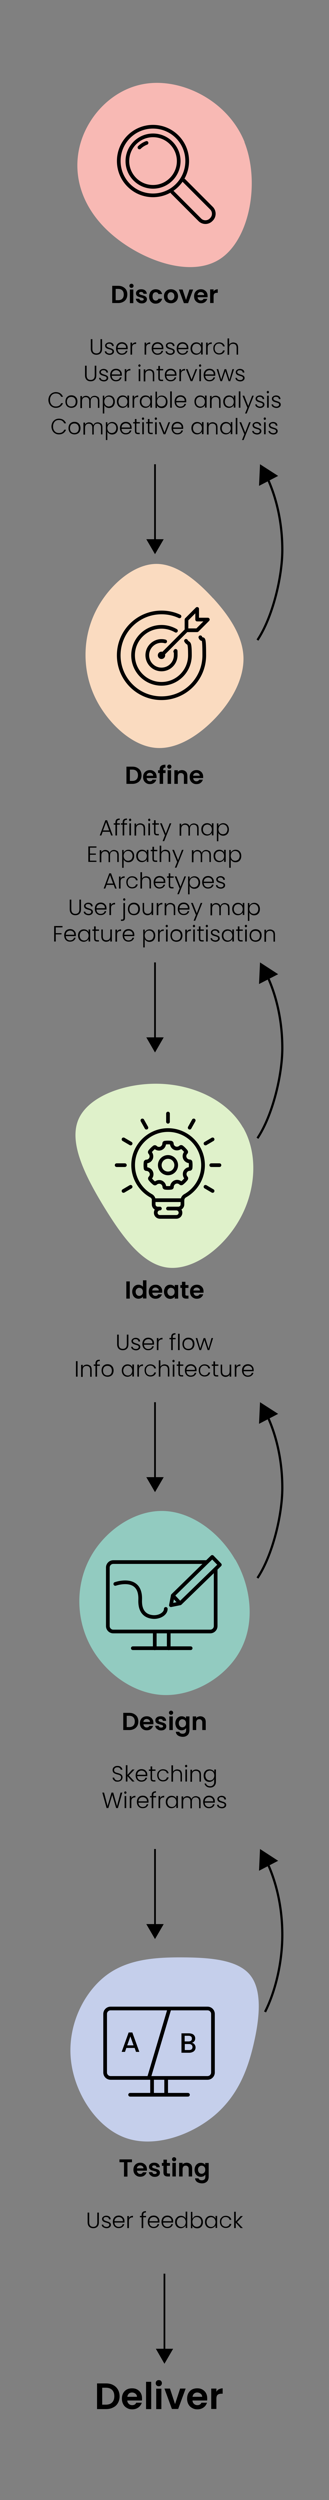 <svg xmlns="http://www.w3.org/2000/svg" width="268.5" height="2034.5"><rect width="100%" height="100%" fill="#808080" stroke="none"/><defs><style>.cls-2{stroke-linecap:round;stroke-linejoin:round;stroke-width:3px;fill:none;stroke:#000}.cls-3,.cls-4{fill:none;stroke:#000;stroke-width:1.4px;stroke-miterlimit:10}.cls-4{stroke-width:1.8px}</style></defs><g id="Layer_1"><path d="M91.7 902h49.2" class="cls-3"/><path d="m138.9 909 12.2-7-12.2-7.1V909z"/><path d="M126.5 377.8v63" class="cls-3"/><path d="m119.4 438.8 7.1 12.2 7.1-12.2h-14.2z"/><path d="M218.2 389c7.7 16.7 12.2 36.9 12.2 58.6s-7.8 54.6-20.3 73.3" class="cls-4"/><path d="m211.4 395.4.8-17.6 14.8 9.5-15.6 8.1z"/><path d="M126.5 783.2v63.1" class="cls-3"/><path d="m119.4 844.2 7.1 12.3 7.1-12.3h-14.2z"/><path d="M218.2 794.4c7.7 16.7 12.2 36.9 12.2 58.6s-7.8 54.6-20.3 73.3" class="cls-4"/><path d="m211.4 800.8.8-17.6 14.8 9.6-15.6 8z"/><path d="M126.5 1141.1v63" class="cls-3"/><path d="m119.4 1202.1 7.1 12.2 7.1-12.2h-14.2z"/><path d="M218.2 1152.3c7.7 16.7 12.2 36.9 12.2 58.6s-7.8 54.6-20.3 73.3" class="cls-4"/><path d="m211.4 1158.7.8-17.6 14.8 9.5-15.6 8.1z"/><path d="M126.5 1504.7v63.1" class="cls-3"/><path d="m119.4 1565.8 7.1 12.2 7.1-12.2h-14.2z"/><path d="M218.2 1516c7.7 16.7 12.2 36.9 12.2 58.6s-5.3 45.3-14.1 62.7" class="cls-4"/><path d="m211.4 1522.4.8-17.7 14.8 9.6-15.6 8.1z"/><path d="M134.2 1850.3v63.1" class="cls-3"/><path d="m127.2 1911.4 7 12.2 7.1-12.2h-14.1zm-34.9 29.5c1.7.9 3 2.1 3.9 3.7.9 1.6 1.4 3.4 1.4 5.5s-.5 3.9-1.4 5.5c-.9 1.6-2.2 2.8-3.9 3.6-1.7.9-3.6 1.3-5.8 1.3h-7.3v-20.9h7.3c2.2 0 4.1.4 5.8 1.3Zm-.8 14.2c1.2-1.2 1.8-2.9 1.8-5.1s-.6-3.9-1.8-5.1c-1.2-1.2-2.9-1.8-5.1-1.8h-3v13.8h3c2.2 0 3.9-.6 5.1-1.8Zm24.5-1.6h-12.1c0 1.2.5 2.1 1.3 2.8.7.7 1.7 1 2.7 1 1.6 0 2.7-.7 3.3-2h4.5c-.5 1.6-1.4 2.9-2.8 3.9s-3 1.5-5 1.5-3-.4-4.3-1.1-2.3-1.7-3-3c-.7-1.3-1.1-2.8-1.1-4.5s.3-3.2 1-4.5c.7-1.3 1.7-2.3 2.9-3 1.3-.7 2.7-1 4.4-1s3 .3 4.2 1c1.2.7 2.2 1.6 2.9 2.9s1 2.7 1 4.3 0 1.1-.1 1.6Zm-4.2-2.9c0-1.1-.4-1.9-1.2-2.6-.8-.6-1.7-1-2.8-1s-1.9.3-2.6.9-1.1 1.5-1.3 2.6h7.9Zm11.6-12.3v22.2h-4.2v-22.2h4.2Zm4.4 2.9c-.5-.5-.7-1.1-.7-1.8s.2-1.3.7-1.8c.5-.5 1.1-.7 1.8-.7s1.4.2 1.8.7c.5.5.7 1.1.7 1.8s-.2 1.3-.7 1.8c-.5.5-1.1.7-1.8.7s-1.4-.2-1.8-.7Zm3.9 2.7v16.6h-4.2v-16.6h4.2Zm11.1 12.7 4.2-12.8h4.5l-6.1 16.6h-5.1l-6.1-16.6h4.5l4.2 12.8Zm26.4-3.1h-12.1c0 1.2.5 2.1 1.3 2.8.7.7 1.7 1 2.7 1 1.6 0 2.7-.7 3.3-2h4.5c-.5 1.6-1.4 2.9-2.8 3.9s-3 1.5-5 1.5-3-.4-4.3-1.1-2.3-1.7-3-3c-.7-1.3-1.1-2.8-1.1-4.5s.3-3.2 1-4.5c.7-1.3 1.7-2.3 2.9-3 1.3-.7 2.7-1 4.4-1s3 .3 4.2 1c1.2.7 2.2 1.6 2.9 2.9s1 2.7 1 4.3 0 1.1-.1 1.6Zm-4.2-2.9c0-1.1-.4-1.9-1.2-2.6-.8-.6-1.7-1-2.8-1s-1.9.3-2.6.9-1.1 1.5-1.3 2.6h7.9Zm13.7-6.2c.9-.5 1.9-.8 3-.8v4.4h-1.1c-1.3 0-2.3.3-3 .9-.7.6-1 1.7-1 3.2v8.3h-4.2v-16.6h4.2v2.6c.5-.9 1.2-1.6 2.1-2.1ZM100.4 233.5c1.1.6 2 1.4 2.6 2.4.6 1.1.9 2.3.9 3.7s-.3 2.6-.9 3.7c-.6 1-1.5 1.9-2.6 2.4-1.1.6-2.4.9-3.9.9h-4.9v-14h4.9c1.5 0 2.8.3 3.9.9Zm-.6 9.6c.8-.8 1.2-1.9 1.2-3.4s-.4-2.6-1.2-3.4c-.8-.8-1.9-1.2-3.4-1.2h-2v9.2h2c1.5 0 2.6-.4 3.4-1.2Zm6.3-9.3c-.3-.3-.5-.7-.5-1.2s.2-.9.5-1.2.7-.5 1.2-.5.9.2 1.2.5.5.7.5 1.2-.2.9-.5 1.2-.7.5-1.2.5-.9-.2-1.2-.5Zm2.7 1.8v11.1H106v-11.1h2.8Zm4.5 10.7c-.7-.3-1.3-.8-1.7-1.3-.4-.6-.7-1.2-.7-1.9h2.8c0 .4.3.8.6 1.1.4.3.8.4 1.4.4s.9-.1 1.2-.3c.3-.2.4-.5.4-.8s-.2-.6-.5-.8c-.4-.2-1-.4-1.8-.6-.8-.2-1.5-.4-2-.6-.5-.2-1-.5-1.4-1-.4-.4-.6-1-.6-1.8s.2-1.2.5-1.7c.4-.5.9-.9 1.5-1.2.7-.3 1.4-.4 2.3-.4 1.3 0 2.4.3 3.2 1 .8.7 1.2 1.5 1.3 2.7h-2.7c0-.4-.2-.8-.6-1.1-.3-.3-.8-.4-1.3-.4s-.9 0-1.2.3-.4.4-.4.8.2.7.6.9c.4.2 1 .4 1.7.6.8.2 1.5.4 2 .6s1 .5 1.4 1c.4.4.6 1 .6 1.8 0 .6-.2 1.2-.5 1.7-.4.5-.9.9-1.5 1.2-.7.3-1.4.4-2.3.4s-1.7-.2-2.4-.5Zm9.1-8.2c.5-.9 1.1-1.5 1.9-2s1.8-.7 2.8-.7 2.5.3 3.4 1c.9.7 1.5 1.7 1.8 2.9h-3c-.2-.5-.4-.9-.8-1.1-.4-.3-.8-.4-1.4-.4-.8 0-1.4.3-1.9.9-.5.6-.7 1.4-.7 2.5s.2 1.9.7 2.5c.5.6 1.1.9 1.9.9 1.1 0 1.9-.5 2.2-1.5h3c-.3 1.2-.9 2.2-1.8 2.9s-2 1.1-3.4 1.1-2-.2-2.8-.7c-.8-.5-1.5-1.1-1.9-2-.5-.9-.7-1.9-.7-3s.2-2.2.7-3Zm14.1 8c-.9-.5-1.5-1.1-2-2-.5-.9-.7-1.9-.7-3s.2-2.1.8-3c.5-.9 1.2-1.5 2-2s1.8-.7 2.9-.7 2 .2 2.9.7 1.6 1.1 2.1 2c.5.9.8 1.9.8 3s-.3 2.1-.8 3c-.5.9-1.2 1.5-2.1 2-.9.5-1.9.7-2.9.7s-2-.2-2.9-.7Zm4.3-2.1c.4-.2.8-.6 1.1-1.1.3-.5.4-1.1.4-1.8 0-1.1-.3-1.9-.8-2.4-.6-.6-1.2-.9-2-.9s-1.5.3-2 .9-.8 1.4-.8 2.4.3 1.9.8 2.4c.5.6 1.2.9 2 .9s1-.1 1.4-.4Zm11 .1 2.8-8.5h3l-4.1 11.1h-3.4l-4.1-11.1h3l2.8 8.5Zm17.6-2.2h-8.1c0 .8.3 1.4.8 1.9s1.1.7 1.8.7c1 0 1.8-.4 2.2-1.3h3c-.3 1.1-.9 1.9-1.8 2.6-.9.7-2 1-3.3 1s-2-.2-2.9-.7c-.8-.5-1.5-1.1-2-2-.5-.9-.7-1.9-.7-3s.2-2.2.7-3c.5-.9 1.1-1.5 2-2s1.8-.7 2.9-.7 2 .2 2.8.7 1.5 1.1 1.9 1.9c.5.8.7 1.8.7 2.9v1.1Zm-2.8-1.8c0-.7-.3-1.3-.8-1.7-.5-.4-1.1-.7-1.9-.7s-1.3.2-1.8.6c-.5.4-.8 1-.9 1.8h5.3Zm9.1-4.2c.6-.3 1.2-.5 2-.5v2.9h-.7c-.9 0-1.5.2-2 .6-.4.4-.7 1.1-.7 2.2v5.5h-2.8v-11.1h2.8v1.7c.4-.6.8-1 1.4-1.4Z"/><path d="M199.5 115.7c12.9 32.6 4.3 79.7-20.3 95.3-24.7 15.7-65.4 0-89.4-21.5s-31.2-48.7-24-73.3c7.3-24.6 29.4-46.6 57.7-48.6 28.3-2.1 63 15.6 76.1 48Z" style="fill:#f8b9b4"/><path d="M75.4 276v7.9c0 1.2.3 2.2.9 2.8.6.6 1.4.9 2.4.9s1.8-.3 2.4-.9.9-1.5.9-2.8V276h1.3v7.9c0 1.6-.4 2.8-1.3 3.6-.8.8-1.9 1.2-3.3 1.2s-2.5-.4-3.3-1.2c-.8-.8-1.3-2-1.3-3.6V276h1.3Zm11.3 12c-.7-.5-1.1-1.2-1.2-2.1h1.3c0 .6.3 1 .8 1.3.5.3 1.1.5 1.9.5s1.2-.2 1.6-.5c.4-.3.6-.7.6-1.2s-.1-.6-.3-.8c-.2-.2-.5-.4-.8-.5s-.8-.3-1.3-.4c-.7-.2-1.3-.4-1.8-.6-.5-.2-.8-.5-1.2-.9-.3-.4-.5-.9-.5-1.5s.1-.9.4-1.3c.3-.4.7-.7 1.2-1 .5-.2 1.1-.4 1.8-.4 1.1 0 1.9.3 2.6.8s1 1.3 1 2.2h-1.3c0-.6-.3-1-.7-1.4-.4-.4-1-.5-1.7-.5s-1.2.1-1.5.4c-.4.3-.6.7-.6 1.1s.1.7.4.9.5.4.9.6c.3.1.8.3 1.4.5.7.2 1.3.4 1.7.6s.8.4 1.1.8c.3.3.5.8.5 1.4 0 .5-.1 1-.4 1.4s-.7.7-1.2 1c-.5.2-1.1.4-1.8.4-1.1 0-2-.3-2.8-.8Zm17.5-3.8H96c0 .7.2 1.4.5 1.9s.7.9 1.3 1.2c.5.3 1.1.4 1.7.4s1.5-.2 2.1-.6c.6-.4.9-.9 1.1-1.6h1.3c-.2 1-.8 1.7-1.5 2.3-.8.6-1.8.9-3 .9s-1.8-.2-2.5-.6c-.7-.4-1.3-1-1.7-1.8-.4-.8-.6-1.7-.6-2.7s.2-1.9.6-2.7c.4-.8 1-1.4 1.7-1.8.7-.4 1.6-.6 2.5-.6s1.8.2 2.5.6c.7.4 1.2 1 1.6 1.6s.6 1.5.6 2.3v1Zm-1.7-2.9c-.3-.5-.7-.9-1.3-1.2-.5-.3-1.1-.4-1.7-.4-.9 0-1.7.3-2.4.9-.7.6-1 1.4-1.1 2.5h6.9c0-.7-.1-1.4-.4-1.9Zm6.5-2.2c.6-.3 1.3-.5 2.1-.5v1.3h-.3c-.9 0-1.6.2-2.2.7s-.8 1.3-.8 2.5v5.5h-1.3v-9.8h1.3v1.7c.3-.6.7-1.1 1.3-1.4Zm11.5 0c.6-.3 1.3-.5 2.1-.5v1.3h-.3c-.9 0-1.6.2-2.2.7s-.8 1.3-.8 2.5v5.5H118v-9.8h1.3v1.7c.3-.6.7-1.1 1.3-1.4Zm12.8 5.1h-8.2c0 .7.2 1.4.5 1.9s.7.9 1.3 1.2c.5.3 1.1.4 1.7.4s1.5-.2 2.1-.6c.6-.4.9-.9 1.1-1.6h1.3c-.2 1-.8 1.7-1.5 2.3-.8.6-1.8.9-3 .9s-1.8-.2-2.5-.6c-.7-.4-1.3-1-1.7-1.8-.4-.8-.6-1.7-.6-2.7s.2-1.9.6-2.7c.4-.8 1-1.4 1.7-1.8.7-.4 1.6-.6 2.5-.6s1.8.2 2.5.6c.7.4 1.2 1 1.6 1.6s.6 1.5.6 2.3v1Zm-1.7-2.9c-.3-.5-.7-.9-1.3-1.2-.5-.3-1.1-.4-1.7-.4-.9 0-1.7.3-2.4.9-.7.6-1 1.4-1.1 2.5h6.9c0-.7-.1-1.4-.4-1.9Zm4.7 6.7c-.7-.5-1.1-1.2-1.2-2.1h1.3c0 .6.3 1 .8 1.3.5.3 1.1.5 1.9.5s1.2-.2 1.6-.5c.4-.3.6-.7.6-1.2s-.1-.6-.3-.8c-.2-.2-.5-.4-.8-.5s-.8-.3-1.3-.4c-.7-.2-1.3-.4-1.8-.6-.5-.2-.8-.5-1.2-.9-.3-.4-.5-.9-.5-1.5s.1-.9.4-1.3c.3-.4.7-.7 1.2-1 .5-.2 1.1-.4 1.8-.4 1.1 0 1.9.3 2.6.8s1 1.3 1 2.2h-1.3c0-.6-.3-1-.7-1.4-.4-.4-1-.5-1.7-.5s-1.2.1-1.5.4c-.4.3-.6.7-.6 1.1s.1.7.4.9.5.4.9.6c.3.1.8.3 1.4.5.7.2 1.3.4 1.7.6s.8.4 1.1.8c.3.3.5.8.5 1.4 0 .5-.1 1-.4 1.4s-.7.7-1.2 1c-.5.2-1.1.4-1.8.4-1.1 0-2-.3-2.8-.8Zm17.4-3.8h-8.2c0 .7.2 1.4.5 1.9s.7.9 1.3 1.2c.5.3 1.1.4 1.7.4s1.5-.2 2.1-.6c.6-.4.9-.9 1.1-1.6h1.3c-.2 1-.8 1.7-1.5 2.3-.8.6-1.8.9-3 .9s-1.8-.2-2.5-.6c-.7-.4-1.3-1-1.7-1.8-.4-.8-.6-1.7-.6-2.7s.2-1.9.6-2.7c.4-.8 1-1.4 1.7-1.8.7-.4 1.6-.6 2.5-.6s1.8.2 2.5.6c.7.4 1.2 1 1.6 1.6s.6 1.5.6 2.3v1Zm-1.7-2.9c-.3-.5-.7-.9-1.3-1.2-.5-.3-1.1-.4-1.7-.4-.9 0-1.7.3-2.4.9-.7.6-1 1.4-1.1 2.5h6.9c0-.7-.1-1.4-.4-1.9Zm4.1-.3c.4-.8 1-1.3 1.7-1.8.7-.4 1.5-.6 2.4-.6s1.7.2 2.4.6c.7.4 1.2 1 1.5 1.7v-2.2h1.3v9.8h-1.3v-2.2c-.3.7-.8 1.2-1.5 1.7-.7.4-1.5.7-2.4.7s-1.7-.2-2.4-.6c-.7-.4-1.3-1-1.7-1.8-.4-.8-.6-1.7-.6-2.7s.2-1.9.6-2.7Zm7.5.6c-.3-.6-.8-1.1-1.3-1.4-.6-.3-1.2-.5-1.8-.5s-1.3.2-1.9.5c-.6.3-1 .8-1.3 1.4-.3.6-.5 1.3-.5 2.1s.2 1.5.5 2.1c.3.6.8 1.1 1.3 1.4.6.3 1.2.5 1.9.5s1.3-.2 1.8-.5c.6-.3 1-.8 1.3-1.4.3-.6.5-1.3.5-2.1s-.2-1.5-.5-2.1Zm7.1-2.5c.6-.3 1.3-.5 2.1-.5v1.3h-.3c-.9 0-1.6.2-2.2.7s-.8 1.3-.8 2.5v5.5h-1.3v-9.8h1.3v1.7c.3-.6.7-1.1 1.3-1.4Zm4 1.9c.4-.8 1-1.3 1.7-1.8.7-.4 1.5-.6 2.5-.6s2.2.3 3 .9c.8.6 1.3 1.4 1.5 2.4H182c-.2-.7-.5-1.3-1.1-1.7-.6-.4-1.3-.6-2.1-.6s-1.3.1-1.8.4c-.5.3-.9.7-1.3 1.3-.3.6-.5 1.3-.5 2.2s.2 1.6.5 2.2c.3.6.7 1 1.3 1.3.5.3 1.1.5 1.8.5s1.5-.2 2.1-.6c.6-.4.9-1 1.1-1.7h1.4c-.2 1-.7 1.8-1.5 2.4-.8.6-1.8.9-3 .9s-1.7-.2-2.5-.6c-.7-.4-1.3-1-1.7-1.8-.4-.8-.6-1.7-.6-2.7s.2-1.9.6-2.7Zm17.7-1.9c.6.3 1.1.8 1.4 1.4.3.6.5 1.4.5 2.3v5.8h-1.2V283c0-1.1-.3-1.9-.8-2.4-.5-.6-1.3-.8-2.2-.8s-1.7.3-2.3.9c-.6.6-.8 1.5-.8 2.6v5.4h-1.3v-13.3h1.3v5.2c.3-.6.8-1 1.4-1.4.6-.3 1.3-.5 2-.5s1.4.2 2 .5ZM70.7 297.6v7.9c0 1.2.3 2.2.9 2.8.6.6 1.4.9 2.4.9s1.8-.3 2.4-.9.9-1.5.9-2.8v-7.9h1.3v7.9c0 1.6-.4 2.8-1.3 3.6-.8.8-1.9 1.2-3.3 1.2s-2.5-.4-3.3-1.2c-.8-.8-1.3-2-1.3-3.6v-7.9h1.3Zm11.3 12c-.7-.5-1.1-1.2-1.2-2.1h1.3c0 .6.3 1 .8 1.3.5.3 1.1.5 1.9.5s1.2-.2 1.6-.5c.4-.3.6-.7.6-1.2s-.1-.6-.3-.8c-.2-.2-.5-.4-.8-.5s-.8-.3-1.3-.4c-.7-.2-1.3-.4-1.8-.6-.5-.2-.8-.5-1.2-.9-.3-.4-.5-.9-.5-1.5s.1-.9.4-1.3c.3-.4.7-.7 1.2-1 .5-.2 1.1-.4 1.8-.4 1.1 0 1.9.3 2.6.8s1 1.3 1 2.2h-1.3c0-.6-.3-1-.7-1.4-.4-.4-1-.5-1.7-.5s-1.2.1-1.5.4c-.4.3-.6.7-.6 1.1s.1.7.4.9.5.4.9.6c.3.1.8.3 1.4.5.7.2 1.3.4 1.7.6s.8.4 1.1.8c.3.3.5.8.5 1.4 0 .5-.1 1-.4 1.4s-.7.7-1.2 1c-.5.2-1.1.4-1.8.4-1.1 0-2-.3-2.8-.8Zm17.4-3.8h-8.2c0 .7.2 1.4.5 1.9s.7.9 1.3 1.2c.5.3 1.1.4 1.7.4s1.5-.2 2.1-.6c.6-.4.9-.9 1.1-1.6h1.3c-.2 1-.8 1.7-1.5 2.3-.8.6-1.8.9-3 .9s-1.8-.2-2.5-.6c-.7-.4-1.3-1-1.7-1.8-.4-.8-.6-1.7-.6-2.7s.2-1.9.6-2.7c.4-.8 1-1.4 1.7-1.8.7-.4 1.6-.6 2.5-.6s1.8.2 2.5.6c.7.4 1.2 1 1.6 1.6s.6 1.5.6 2.3v1Zm-1.7-2.9c-.3-.5-.7-.9-1.3-1.2-.5-.3-1.1-.4-1.7-.4-.9 0-1.7.3-2.4.9-.7.6-1 1.4-1.1 2.5h6.9c0-.7-.1-1.4-.4-1.9Zm6.6-2.2c.6-.3 1.3-.5 2.1-.5v1.3h-.3c-.9 0-1.6.2-2.2.7s-.8 1.3-.8 2.5v5.5h-1.3v-9.8h1.3v1.7c.3-.6.7-1.1 1.3-1.4Zm8.9-2.5c-.2-.2-.3-.4-.3-.7s0-.5.3-.7c.2-.2.4-.3.6-.3s.5 0 .6.3c.2.2.3.4.3.7s0 .5-.3.7c-.2.2-.4.3-.6.3s-.5 0-.6-.3Zm1.3 2.2v9.8h-1.3v-9.8h1.3Zm10.3.9c.7.7 1.1 1.8 1.1 3.2v5.8h-1.2v-5.6c0-1.1-.3-1.9-.8-2.4-.5-.6-1.3-.8-2.2-.8s-1.7.3-2.3.9c-.6.6-.8 1.5-.8 2.6v5.4h-1.3v-9.8h1.3v1.7c.3-.6.8-1.1 1.3-1.4.6-.3 1.3-.5 2-.5 1.2 0 2.1.4 2.9 1.1Zm5.6.1v6.1c0 .6.1 1 .3 1.2s.6.3 1.2.3h1.2v1.1h-1.3c-.9 0-1.5-.2-2-.6-.4-.4-.6-1.1-.6-2v-6.1h-1.4v-1.1h1.4v-2.5h1.3v2.5h2.7v1.1h-2.7Zm13.6 4.4h-8.2c0 .7.2 1.4.5 1.9s.7.9 1.3 1.2c.5.3 1.1.4 1.7.4s1.5-.2 2.1-.6c.6-.4.9-.9 1.1-1.6h1.3c-.2 1-.8 1.7-1.5 2.3-.8.6-1.8.9-3 .9s-1.8-.2-2.5-.6c-.7-.4-1.3-1-1.7-1.8-.4-.8-.6-1.7-.6-2.7s.2-1.9.6-2.7c.4-.8 1-1.4 1.7-1.8.7-.4 1.6-.6 2.5-.6s1.8.2 2.5.6c.7.4 1.2 1 1.6 1.6s.6 1.5.6 2.3v1Zm-1.7-2.9c-.3-.5-.7-.9-1.3-1.2-.5-.3-1.1-.4-1.7-.4-.9 0-1.7.3-2.4.9-.7.6-1 1.4-1.1 2.5h6.9c0-.7-.1-1.4-.4-1.9Zm6.6-2.2c.6-.3 1.3-.5 2.1-.5v1.3h-.3c-.9 0-1.6.2-2.2.7s-.8 1.3-.8 2.5v5.5h-1.3v-9.8h1.3v1.7c.3-.6.7-1.1 1.3-1.4Zm7.4 8.3 3.3-8.6h1.3l-3.9 9.8h-1.4l-3.9-9.8h1.4l3.3 8.6Zm6.4-10.8c-.2-.2-.3-.4-.3-.7s0-.5.3-.7c.2-.2.4-.3.6-.3s.5 0 .6.3c.2.2.3.4.3.7s0 .5-.3.7c-.2.2-.4.3-.6.3s-.5 0-.6-.3Zm1.3 2.2v9.8h-1.3v-9.8h1.3Zm11.7 5.4h-8.2c0 .7.2 1.4.5 1.9s.7.9 1.3 1.2c.5.3 1.1.4 1.7.4s1.5-.2 2.1-.6c.6-.4.9-.9 1.1-1.6h1.3c-.2 1-.8 1.7-1.5 2.3-.8.6-1.8.9-3 .9s-1.8-.2-2.5-.6c-.7-.4-1.3-1-1.7-1.8-.4-.8-.6-1.7-.6-2.7s.2-1.9.6-2.7c.4-.8 1-1.4 1.7-1.8.7-.4 1.6-.6 2.5-.6s1.8.2 2.5.6c.7.4 1.2 1 1.6 1.6s.6 1.5.6 2.3v1Zm-1.7-2.9c-.3-.5-.7-.9-1.3-1.2-.5-.3-1.1-.4-1.7-.4-.9 0-1.7.3-2.4.9-.7.6-1 1.4-1.1 2.5h6.9c0-.7-.1-1.4-.4-1.9Zm17-2.5-3.1 9.8h-1.3l-2.7-8.2-2.7 8.2h-1.3l-3.1-9.8h1.3l2.4 8.5 2.8-8.5h1.3l2.7 8.6 2.4-8.6h1.2Zm2.3 9.2c-.7-.5-1.1-1.2-1.2-2.1h1.3c0 .6.3 1 .8 1.3.5.3 1.1.5 1.9.5s1.2-.2 1.6-.5c.4-.3.6-.7.6-1.2s-.1-.6-.3-.8c-.2-.2-.5-.4-.8-.5s-.8-.3-1.3-.4c-.7-.2-1.3-.4-1.8-.6-.5-.2-.8-.5-1.2-.9-.3-.4-.5-.9-.5-1.5s.1-.9.4-1.3c.3-.4.7-.7 1.2-1 .5-.2 1.1-.4 1.8-.4 1.1 0 1.9.3 2.6.8s1 1.3 1 2.2h-1.3c0-.6-.3-1-.7-1.4-.4-.4-1-.5-1.7-.5s-1.2.1-1.5.4c-.4.3-.6.7-.6 1.1s.1.7.4.9.5.4.9.6c.3.1.8.3 1.4.5.7.2 1.3.4 1.7.6s.8.4 1.1.8c.3.3.5.8.5 1.4 0 .5-.1 1-.4 1.4s-.7.7-1.2 1c-.5.2-1.1.4-1.8.4-1.1 0-2-.3-2.8-.8Zm-153 12.6c.5-1 1.3-1.7 2.2-2.3.9-.5 2-.8 3.1-.8s2.6.3 3.6 1 1.7 1.6 2.2 2.8h-1.5c-.4-.9-.9-1.5-1.6-2-.7-.5-1.6-.7-2.7-.7s-1.8.2-2.5.6c-.7.4-1.3 1.1-1.7 1.9-.4.8-.6 1.7-.6 2.8s.2 2 .6 2.8c.4.8 1 1.4 1.7 1.9.7.4 1.6.6 2.5.6s1.9-.2 2.7-.7c.7-.5 1.3-1.1 1.6-2h1.5c-.5 1.2-1.2 2.1-2.2 2.8-1 .7-2.2 1-3.6 1s-2.2-.3-3.1-.8-1.7-1.3-2.2-2.3c-.5-1-.8-2.1-.8-3.3s.3-2.3.8-3.3Zm15.4 9.1c-.7-.4-1.3-1-1.7-1.8-.4-.8-.6-1.7-.6-2.7s.2-1.9.6-2.7c.4-.8 1-1.3 1.8-1.8s1.6-.6 2.5-.6 1.8.2 2.5.6c.7.4 1.3 1 1.8 1.8.4.8.6 1.7.6 2.7s-.2 1.9-.6 2.7c-.4.8-1 1.4-1.8 1.8-.8.4-1.6.6-2.5.6s-1.8-.2-2.5-.6Zm4.3-.9c.6-.3 1-.7 1.3-1.3.3-.6.5-1.3.5-2.2s-.2-1.6-.5-2.2c-.3-.6-.8-1-1.3-1.3-.6-.3-1.2-.4-1.8-.4s-1.2.1-1.8.4c-.6.3-1 .7-1.3 1.3-.3.6-.5 1.3-.5 2.2s.2 1.6.5 2.2c.3.6.8 1 1.3 1.3.5.3 1.1.4 1.8.4s1.2-.1 1.8-.4Zm20-7.5c.7.7 1.1 1.8 1.1 3.2v5.8h-1.2v-5.6c0-1.1-.3-1.9-.8-2.4-.5-.6-1.2-.8-2.1-.8s-1.7.3-2.2.9c-.6.6-.8 1.5-.8 2.7v5.3h-1.2v-5.6c0-1.1-.3-1.9-.8-2.4-.5-.6-1.2-.8-2.1-.8s-1.7.3-2.2.9c-.6.6-.8 1.5-.8 2.7v5.3h-1.3v-9.8h1.3v1.7c.3-.6.8-1.1 1.3-1.4.6-.3 1.2-.5 1.9-.5s1.6.2 2.2.6c.6.4 1.1 1 1.4 1.8.3-.8.7-1.4 1.4-1.8.6-.4 1.4-.6 2.2-.6s2.1.4 2.8 1.1Zm6.6-.4c.7-.4 1.5-.7 2.4-.7s1.7.2 2.4.6c.7.4 1.3 1 1.7 1.8.4.8.6 1.6.6 2.7s-.2 1.9-.6 2.7c-.4.8-1 1.4-1.7 1.8-.7.4-1.5.6-2.4.6s-1.7-.2-2.4-.7c-.7-.4-1.2-1-1.5-1.6v6.8h-1.2V322h1.2v2.2c.3-.7.8-1.2 1.5-1.6Zm5.3 2.2c-.3-.6-.8-1-1.3-1.4-.6-.3-1.2-.5-1.9-.5s-1.3.2-1.8.5c-.6.3-1 .8-1.3 1.4-.3.6-.5 1.3-.5 2.1s.2 1.5.5 2.1c.3.6.8 1.1 1.3 1.4.6.3 1.2.5 1.8.5s1.3-.2 1.9-.5c.6-.3 1-.8 1.3-1.4.3-.6.5-1.3.5-2.1s-.2-1.5-.5-2.1Zm4.1-.5c.4-.8 1-1.3 1.7-1.8.7-.4 1.5-.6 2.4-.6s1.7.2 2.4.6c.7.4 1.2 1 1.5 1.7v-2.2h1.3v9.8H104v-2.2c-.3.7-.8 1.2-1.5 1.7-.7.4-1.5.7-2.4.7s-1.7-.2-2.4-.6c-.7-.4-1.3-1-1.7-1.8-.4-.8-.6-1.7-.6-2.7s.2-1.9.6-2.7Zm7.5.6c-.3-.6-.8-1.1-1.3-1.4-.6-.3-1.2-.5-1.8-.5s-1.3.2-1.9.5c-.6.3-1 .8-1.3 1.4-.3.6-.5 1.3-.5 2.1s.2 1.5.5 2.1c.3.6.8 1.1 1.3 1.4.6.3 1.2.5 1.9.5s1.3-.2 1.8-.5c.6-.3 1-.8 1.3-1.4.3-.6.5-1.3.5-2.1s-.2-1.5-.5-2.1Zm7.2-2.5c.6-.3 1.3-.5 2.1-.5v1.3h-.3c-.9 0-1.6.2-2.2.7s-.8 1.3-.8 2.5v5.5h-1.3V322h1.3v1.7c.3-.6.7-1.1 1.3-1.4Zm4 1.9c.4-.8 1-1.3 1.7-1.8.7-.4 1.5-.6 2.4-.6s1.7.2 2.4.6c.7.4 1.2 1 1.5 1.7v-2.2h1.3v9.8h-1.3v-2.2c-.3.7-.8 1.2-1.5 1.7-.7.4-1.5.7-2.4.7s-1.7-.2-2.4-.6c-.7-.4-1.3-1-1.7-1.8-.4-.8-.6-1.7-.6-2.7s.2-1.9.6-2.7Zm7.5.6c-.3-.6-.8-1.1-1.3-1.4-.6-.3-1.2-.5-1.8-.5s-1.3.2-1.9.5c-.6.3-1 .8-1.3 1.4-.3.6-.5 1.3-.5 2.1s.2 1.5.5 2.1c.3.6.8 1.1 1.3 1.4.6.3 1.2.5 1.9.5s1.3-.2 1.8-.5c.6-.3 1-.8 1.3-1.4.3-.6.5-1.3.5-2.1s-.2-1.5-.5-2.1Zm7.4-2.3c.7-.4 1.5-.6 2.4-.6s1.7.2 2.4.6 1.3 1 1.7 1.8c.4.8.6 1.6.6 2.7s-.2 1.9-.6 2.7c-.4.8-1 1.4-1.7 1.8-.7.4-1.5.6-2.4.6s-1.7-.2-2.4-.6c-.7-.4-1.2-1-1.5-1.7v2.2h-1.2v-13.3h1.2v5.7c.3-.7.8-1.2 1.5-1.7Zm5.3 2.2c-.3-.6-.8-1-1.3-1.4-.6-.3-1.2-.5-1.9-.5s-1.3.2-1.8.5c-.6.3-1 .8-1.3 1.4-.3.6-.5 1.3-.5 2.1s.2 1.5.5 2.1c.3.6.8 1.1 1.3 1.4.6.3 1.2.5 1.8.5s1.3-.2 1.9-.5c.6-.3 1-.8 1.3-1.4.3-.6.5-1.3.5-2.1s-.2-1.5-.5-2.1Zm5.3-6.2v13.3h-1.3v-13.3h1.3Zm11.8 8.9h-8.2c0 .7.2 1.4.5 1.9s.7.9 1.3 1.2c.5.3 1.1.4 1.7.4s1.5-.2 2.1-.6c.6-.4.9-.9 1.1-1.6h1.3c-.2 1-.8 1.7-1.5 2.3-.8.6-1.8.9-3 .9s-1.8-.2-2.5-.6c-.7-.4-1.3-1-1.7-1.8-.4-.8-.6-1.7-.6-2.7s.2-1.9.6-2.7c.4-.8 1-1.4 1.7-1.8.7-.4 1.6-.6 2.5-.6s1.8.2 2.5.6c.7.4 1.2 1 1.6 1.6s.6 1.5.6 2.3v1Zm-1.7-2.9c-.3-.5-.7-.9-1.3-1.2-.5-.3-1.1-.4-1.7-.4-.9 0-1.7.3-2.4.9-.7.6-1 1.4-1.1 2.5h6.9c0-.7-.1-1.4-.4-1.9Zm9-.3c.4-.8 1-1.3 1.7-1.8.7-.4 1.5-.6 2.4-.6s1.7.2 2.4.6c.7.4 1.2 1 1.5 1.7v-2.2h1.3v9.8h-1.3v-2.2c-.3.7-.8 1.2-1.5 1.7-.7.4-1.5.7-2.4.7s-1.7-.2-2.4-.6c-.7-.4-1.3-1-1.7-1.8-.4-.8-.6-1.7-.6-2.7s.2-1.9.6-2.7Zm7.4.6c-.3-.6-.8-1.1-1.3-1.4-.6-.3-1.2-.5-1.8-.5s-1.3.2-1.9.5c-.6.3-1 .8-1.3 1.4-.3.6-.5 1.3-.5 2.1s.2 1.5.5 2.1c.3.6.8 1.1 1.3 1.4.6.3 1.2.5 1.9.5s1.3-.2 1.8-.5c.6-.3 1-.8 1.3-1.4.3-.6.5-1.3.5-2.1s-.2-1.5-.5-2.1Zm12.2-1.9c.7.7 1.1 1.8 1.1 3.2v5.8h-1.2v-5.6c0-1.1-.3-1.9-.8-2.4-.5-.6-1.3-.8-2.2-.8s-1.7.3-2.3.9c-.6.6-.8 1.5-.8 2.6v5.4h-1.3v-9.8h1.3v1.7c.3-.6.8-1.1 1.3-1.4.6-.3 1.3-.5 2-.5 1.2 0 2.1.4 2.9 1.1Zm3.9 1.3c.4-.8 1-1.3 1.7-1.8.7-.4 1.5-.6 2.4-.6s1.7.2 2.4.6c.7.4 1.2 1 1.5 1.7v-2.2h1.3v9.8h-1.3v-2.2c-.3.7-.8 1.2-1.5 1.7-.7.4-1.5.7-2.4.7s-1.7-.2-2.4-.6c-.7-.4-1.3-1-1.7-1.8-.4-.8-.6-1.7-.6-2.7s.2-1.9.6-2.7Zm7.5.6c-.3-.6-.8-1.1-1.3-1.4-.6-.3-1.2-.5-1.8-.5s-1.3.2-1.9.5c-.6.3-1 .8-1.3 1.4-.3.6-.5 1.3-.5 2.1s.2 1.5.5 2.1c.3.6.8 1.1 1.3 1.4.6.3 1.2.5 1.9.5s1.3-.2 1.8-.5c.6-.3 1-.8 1.3-1.4.3-.6.5-1.3.5-2.1s-.2-1.5-.5-2.1Zm5.9-6.3v13.3h-1.3v-13.3h1.3Zm10.9 3.5-5.8 14.5H200l1.9-4.7-4-9.8h1.4l3.3 8.4 3.2-8.4h1.3Zm2.4 9.2c-.7-.5-1.1-1.2-1.2-2.1h1.3c0 .6.3 1 .8 1.3.5.3 1.1.5 1.9.5s1.2-.2 1.6-.5c.4-.3.6-.7.6-1.2s-.1-.6-.3-.8c-.2-.2-.5-.4-.8-.5-.3-.1-.8-.3-1.3-.4-.7-.2-1.3-.4-1.8-.6-.5-.2-.8-.5-1.2-.9-.3-.4-.5-.9-.5-1.5s.1-.9.4-1.3.7-.7 1.2-1c.5-.2 1.1-.4 1.8-.4 1.1 0 1.9.3 2.6.8.6.5 1 1.3 1 2.2h-1.3c0-.6-.3-1-.7-1.4-.4-.4-1-.5-1.7-.5s-1.2.1-1.5.4c-.4.3-.6.7-.6 1.1s.1.7.4.9c.2.2.5.4.9.6.3.1.8.3 1.4.5.7.2 1.3.4 1.7.6.4.2.8.4 1.1.8.3.3.5.8.5 1.4 0 .5-.1 1-.4 1.4-.3.4-.7.7-1.2 1-.5.2-1.1.4-1.8.4-1.1 0-2-.3-2.8-.8Zm8.5-11.4c-.2-.2-.3-.4-.3-.7s0-.5.3-.7c.2-.2.4-.3.6-.3s.5 0 .6.3c.2.2.3.4.3.7s0 .5-.3.7c-.2.2-.4.3-.6.3s-.5 0-.6-.3Zm1.3 2.2v9.8H218V322h1.3Zm3.5 9.2c-.7-.5-1.1-1.2-1.2-2.1h1.3c0 .6.3 1 .8 1.3.5.3 1.1.5 1.9.5s1.2-.2 1.6-.5c.4-.3.6-.7.6-1.2s-.1-.6-.3-.8c-.2-.2-.5-.4-.8-.5-.3-.1-.8-.3-1.3-.4-.7-.2-1.3-.4-1.8-.6-.5-.2-.8-.5-1.2-.9-.3-.4-.5-.9-.5-1.5s.1-.9.4-1.3.7-.7 1.2-1c.5-.2 1.1-.4 1.8-.4 1.1 0 1.9.3 2.6.8.6.5 1 1.3 1 2.2h-1.3c0-.6-.3-1-.7-1.4-.4-.4-1-.5-1.7-.5s-1.2.1-1.5.4c-.4.3-.6.7-.6 1.1s.1.7.4.9c.2.2.5.4.9.6.3.1.8.3 1.4.5.7.2 1.3.4 1.7.6.4.2.8.4 1.1.8.3.3.5.8.5 1.4 0 .5-.1 1-.4 1.4-.3.4-.7.7-1.2 1-.5.2-1.1.4-1.8.4-1.1 0-2-.3-2.8-.8Zm-180 12.6c.5-1 1.3-1.7 2.2-2.3.9-.5 2-.8 3.1-.8s2.6.3 3.6 1 1.7 1.6 2.2 2.8h-1.5c-.4-.9-.9-1.5-1.6-2-.7-.5-1.6-.7-2.7-.7s-1.8.2-2.5.6c-.7.4-1.3 1.1-1.7 1.9-.4.8-.6 1.7-.6 2.8s.2 2 .6 2.8c.4.8 1 1.4 1.7 1.9.7.4 1.6.6 2.5.6s1.9-.2 2.7-.7c.7-.5 1.3-1.1 1.6-2h1.5c-.5 1.2-1.2 2.1-2.2 2.8-1 .7-2.2 1-3.6 1s-2.2-.3-3.1-.8-1.7-1.3-2.2-2.3c-.5-1-.8-2.1-.8-3.3s.3-2.3.8-3.3Zm15.4 9.1c-.7-.4-1.3-1-1.7-1.8-.4-.8-.6-1.7-.6-2.7s.2-1.9.6-2.7c.4-.8 1-1.3 1.8-1.8s1.6-.6 2.5-.6 1.8.2 2.5.6c.7.4 1.3 1 1.8 1.8.4.8.6 1.7.6 2.7s-.2 1.9-.6 2.7c-.4.8-1 1.4-1.8 1.8-.8.4-1.6.6-2.5.6s-1.8-.2-2.5-.6Zm4.3-.9c.6-.3 1-.7 1.3-1.3.3-.6.5-1.3.5-2.2s-.2-1.6-.5-2.2c-.3-.6-.8-1-1.3-1.3-.6-.3-1.2-.4-1.8-.4s-1.2.1-1.8.4c-.6.3-1 .7-1.3 1.3-.3.6-.5 1.3-.5 2.2s.2 1.6.5 2.2c.3.6.8 1 1.3 1.3.5.3 1.1.4 1.8.4s1.2-.1 1.8-.4Zm20-7.5c.7.7 1.1 1.8 1.1 3.2v5.8h-1.2v-5.6c0-1.1-.3-1.9-.8-2.4-.5-.6-1.2-.8-2.1-.8s-1.7.3-2.2.9c-.6.6-.8 1.5-.8 2.7v5.3h-1.2V348c0-1.1-.3-1.9-.8-2.4-.5-.6-1.2-.8-2.1-.8s-1.7.3-2.2.9c-.6.6-.8 1.5-.8 2.7v5.3h-1.3v-9.8h1.3v1.7c.3-.6.8-1.1 1.3-1.4.6-.3 1.2-.5 1.9-.5s1.6.2 2.2.6c.6.4 1.1 1 1.4 1.8.3-.8.7-1.4 1.4-1.8.6-.4 1.4-.6 2.2-.6s2.1.4 2.8 1.1Zm6.6-.4c.7-.4 1.5-.7 2.4-.7s1.7.2 2.4.6c.7.4 1.3 1 1.7 1.8.4.8.6 1.6.6 2.7s-.2 1.9-.6 2.7c-.4.8-1 1.4-1.7 1.8-.7.4-1.5.6-2.4.6s-1.7-.2-2.4-.7c-.7-.4-1.2-1-1.5-1.6v6.8h-1.2v-14.5h1.2v2.2c.3-.7.8-1.2 1.5-1.6Zm5.3 2.2c-.3-.6-.8-1-1.3-1.4-.6-.3-1.2-.5-1.9-.5s-1.3.2-1.8.5c-.6.3-1 .8-1.3 1.4-.3.6-.5 1.3-.5 2.1s.2 1.5.5 2.1c.3.6.8 1.1 1.3 1.4.6.3 1.2.5 1.8.5s1.3-.2 1.9-.5c.6-.3 1-.8 1.3-1.4.3-.6.5-1.3.5-2.1s-.2-1.5-.5-2.1Zm13 2.7h-8.2c0 .7.2 1.4.5 1.9s.7.9 1.3 1.2c.5.3 1.1.4 1.7.4s1.5-.2 2.1-.6c.6-.4.9-.9 1.1-1.6h1.3c-.2 1-.8 1.7-1.5 2.3-.8.6-1.8.9-3 .9s-1.8-.2-2.5-.6c-.7-.4-1.3-1-1.7-1.8-.4-.8-.6-1.7-.6-2.7s.2-1.9.6-2.7c.4-.8 1-1.4 1.7-1.8.7-.4 1.6-.6 2.5-.6s1.8.2 2.5.6c.7.4 1.2 1 1.6 1.6s.6 1.5.6 2.3v1Zm-1.7-2.9c-.3-.5-.7-.9-1.3-1.2-.5-.3-1.1-.4-1.7-.4-.9 0-1.7.3-2.4.9-.7.6-1 1.4-1.1 2.5h6.9c0-.7-.1-1.4-.4-1.9Zm5.6-1.5v6.1c0 .6.1 1 .3 1.2s.6.3 1.2.3h1.2v1.1h-1.3c-.9 0-1.5-.2-2-.6-.4-.4-.6-1.1-.6-2v-6.1h-1.4v-1.1h1.4V341h1.3v2.5h2.7v1.1h-2.7Zm4.8-3.2c-.2-.2-.3-.4-.3-.7s0-.5.3-.7c.2-.2.4-.3.6-.3s.5 0 .6.3c.2.2.3.4.3.7s0 .5-.3.7c-.2.2-.4.3-.6.3s-.5 0-.6-.3Zm1.3 2.2v9.8h-1.3v-9.8h1.3Zm4.5 1v6.1c0 .6.1 1 .3 1.2s.6.3 1.2.3h1.2v1.1h-1.3c-.9 0-1.5-.2-2-.6-.4-.4-.6-1.1-.6-2v-6.1h-1.4v-1.1h1.4V341h1.3v2.5h2.7v1.1H122Zm4.7-3.2c-.2-.2-.3-.4-.3-.7s0-.5.3-.7c.2-.2.4-.3.6-.3s.5 0 .6.3c.2.2.3.4.3.7s0 .5-.3.7c-.2.2-.4.3-.6.3s-.5 0-.6-.3Zm1.3 2.2v9.8h-1.3v-9.8h1.3Zm6.3 8.6 3.3-8.6h1.3l-3.9 9.8h-1.4l-3.9-9.8h1.4l3.3 8.6Zm15.3-3.2h-8.2c0 .7.2 1.4.5 1.9s.7.9 1.3 1.2c.5.3 1.1.4 1.7.4s1.5-.2 2.1-.6c.6-.4.9-.9 1.1-1.6h1.3c-.2 1-.8 1.7-1.5 2.3-.8.6-1.8.9-3 .9s-1.8-.2-2.5-.6c-.7-.4-1.3-1-1.7-1.8-.4-.8-.6-1.7-.6-2.7s.2-1.9.6-2.7c.4-.8 1-1.4 1.7-1.8.7-.4 1.6-.6 2.5-.6s1.8.2 2.5.6c.7.4 1.2 1 1.6 1.6s.6 1.5.6 2.3v1Zm-1.7-2.9c-.3-.5-.7-.9-1.3-1.2-.5-.3-1.1-.4-1.7-.4-.9 0-1.7.3-2.4.9-.7.6-1 1.4-1.1 2.5h6.9c0-.7-.1-1.4-.4-1.9Zm9-.3c.4-.8 1-1.3 1.7-1.8.7-.4 1.5-.6 2.4-.6s1.7.2 2.4.6c.7.4 1.2 1 1.5 1.7v-2.2h1.3v9.8h-1.3v-2.2c-.3.7-.8 1.2-1.5 1.7-.7.4-1.5.7-2.4.7s-1.7-.2-2.4-.6c-.7-.4-1.3-1-1.7-1.8-.4-.8-.6-1.7-.6-2.7s.2-1.9.6-2.7Zm7.5.6c-.3-.6-.8-1.1-1.3-1.4-.6-.3-1.2-.5-1.8-.5s-1.3.2-1.9.5c-.6.3-1 .8-1.3 1.4-.3.6-.5 1.3-.5 2.1s.2 1.5.5 2.1c.3.6.8 1.1 1.3 1.4.6.3 1.2.5 1.9.5s1.3-.2 1.8-.5c.6-.3 1-.8 1.3-1.4.3-.6.5-1.3.5-2.1s-.2-1.5-.5-2.1Zm12.1-1.9c.7.7 1.1 1.8 1.1 3.2v5.8h-1.2v-5.6c0-1.1-.3-1.9-.8-2.4-.5-.6-1.3-.8-2.2-.8s-1.7.3-2.3.9c-.6.6-.8 1.5-.8 2.6v5.4h-1.3v-9.8h1.3v1.7c.3-.6.8-1.1 1.3-1.4.6-.3 1.3-.5 2-.5 1.2 0 2.1.4 2.9 1.1Zm3.9 1.3c.4-.8 1-1.3 1.7-1.8.7-.4 1.5-.6 2.4-.6s1.7.2 2.4.6c.7.4 1.2 1 1.5 1.7v-2.2h1.3v9.8h-1.3v-2.2c-.3.7-.8 1.2-1.5 1.7-.7.4-1.5.7-2.4.7s-1.7-.2-2.4-.6c-.7-.4-1.3-1-1.7-1.8-.4-.8-.6-1.7-.6-2.7s.2-1.9.6-2.7Zm7.5.6c-.3-.6-.8-1.1-1.3-1.4-.6-.3-1.2-.5-1.8-.5s-1.3.2-1.9.5c-.6.3-1 .8-1.3 1.4-.3.6-.5 1.3-.5 2.1s.2 1.5.5 2.1c.3.6.8 1.1 1.3 1.4.6.3 1.2.5 1.9.5s1.3-.2 1.8-.5c.6-.3 1-.8 1.3-1.4.3-.6.5-1.3.5-2.1s-.2-1.5-.5-2.1Zm5.9-6.3v13.3h-1.3v-13.3h1.3Zm10.9 3.5-5.8 14.5h-1.3l1.9-4.7-4-9.8h1.4l3.3 8.4 3.2-8.4h1.3Zm2.4 9.2c-.7-.5-1.1-1.2-1.2-2.1h1.3c0 .6.3 1 .8 1.3.5.3 1.1.5 1.9.5s1.2-.2 1.6-.5c.4-.3.6-.7.6-1.2s-.1-.6-.3-.8c-.2-.2-.5-.4-.8-.5-.3-.1-.8-.3-1.3-.4-.7-.2-1.3-.4-1.8-.6-.5-.2-.8-.5-1.2-.9-.3-.4-.5-.9-.5-1.5s.1-.9.4-1.3.7-.7 1.2-1c.5-.2 1.1-.4 1.8-.4 1.1 0 1.9.3 2.6.8.6.5 1 1.3 1 2.2h-1.3c0-.6-.3-1-.7-1.4-.4-.4-1-.5-1.7-.5s-1.2.1-1.5.4c-.4.3-.6.7-.6 1.1s.1.7.4.9c.2.2.5.4.9.6.3.1.8.3 1.4.5.7.2 1.3.4 1.7.6.4.2.8.4 1.1.8.3.3.5.8.5 1.4 0 .5-.1 1-.4 1.4-.3.4-.7.7-1.2 1-.5.2-1.1.4-1.8.4-1.1 0-2-.3-2.8-.8Zm8.5-11.4c-.2-.2-.3-.4-.3-.7s0-.5.3-.7c.2-.2.4-.3.6-.3s.5 0 .6.3c.2.2.3.4.3.7s0 .5-.3.7c-.2.2-.4.3-.6.3s-.5 0-.6-.3Zm1.3 2.2v9.8h-1.3v-9.8h1.3Zm3.5 9.2c-.7-.5-1.1-1.2-1.2-2.1h1.3c0 .6.3 1 .8 1.3.5.3 1.1.5 1.9.5s1.2-.2 1.6-.5c.4-.3.6-.7.6-1.2s-.1-.6-.3-.8c-.2-.2-.5-.4-.8-.5-.3-.1-.8-.3-1.3-.4-.7-.2-1.3-.4-1.8-.6-.5-.2-.8-.5-1.2-.9-.3-.4-.5-.9-.5-1.5s.1-.9.4-1.3.7-.7 1.2-1c.5-.2 1.1-.4 1.8-.4 1.1 0 1.9.3 2.6.8.6.5 1 1.3 1 2.2h-1.3c0-.6-.3-1-.7-1.4-.4-.4-1-.5-1.7-.5s-1.2.1-1.5.4c-.4.3-.6.7-.6 1.1s.1.7.4.9c.2.2.5.4.9.6.3.1.8.3 1.4.5.7.2 1.3.4 1.7.6.4.2.8.4 1.1.8.3.3.5.8.5 1.4 0 .5-.1 1-.4 1.4-.3.4-.7.7-1.2 1-.5.2-1.1.4-1.8.4-1.1 0-2-.3-2.8-.8Z"/><path d="M144.6 111.3c-10.9-10.9-28.6-10.9-39.5 0-10.9 10.9-10.9 28.6 0 39.5 10.9 10.9 28.6 10.9 39.5 0 10.9-10.9 10.9-28.6 0-39.5Z" class="cls-2"/><path d="M139.7 116.3c-8.2-8.2-21.4-8.2-29.6 0-8.2 8.2-8.2 21.4 0 29.6 8.2 8.2 21.4 8.2 29.6 0 8.2-8.2 8.2-21.4 0-29.6Z" class="cls-2"/><path d="M119.6 116.3c-2.1.8-4.1 2-5.8 3.7m36.3 26.9 22.5 22.5c2.5 2.5 2.5 6.6 0 9.1l-.4.4c-2.5 2.5-6.6 2.5-9.1 0l-22.5-22.5" class="cls-2"/><path d="M107.7 1757.3v2.3H104v11.7h-2.8v-11.7h-3.7v-2.3h10.2Zm12.2 9.2h-8.1c0 .8.3 1.4.8 1.9s1.1.7 1.8.7c1 0 1.8-.4 2.2-1.3h3c-.3 1.1-.9 1.9-1.8 2.6s-2 1-3.3 1-2-.2-2.9-.7c-.8-.5-1.5-1.1-2-2-.5-.9-.7-1.9-.7-3s.2-2.2.7-3c.5-.9 1.1-1.5 2-2 .8-.5 1.8-.7 2.9-.7s2 .2 2.8.7c.8.5 1.5 1.1 1.9 1.9.5.8.7 1.8.7 2.9v1.1Zm-2.8-1.9c0-.7-.3-1.3-.8-1.7-.5-.4-1.1-.7-1.9-.7s-1.3.2-1.8.6c-.5.4-.8 1-.9 1.8h5.3Zm6.8 6.3c-.7-.3-1.3-.8-1.7-1.3-.4-.6-.7-1.2-.7-1.9h2.8c0 .4.3.8.6 1.1.4.3.8.4 1.4.4s.9-.1 1.2-.3c.3-.2.4-.5.4-.8s-.2-.6-.5-.8c-.4-.2-1-.4-1.8-.6-.8-.2-1.5-.4-2-.6-.5-.2-1-.5-1.4-1-.4-.4-.6-1-.6-1.8s.2-1.2.5-1.7c.4-.5.9-.9 1.5-1.2.7-.3 1.4-.4 2.3-.4 1.3 0 2.4.3 3.2 1 .8.7 1.2 1.5 1.3 2.7h-2.7c0-.4-.2-.8-.6-1.1-.3-.3-.8-.4-1.3-.4s-.9 0-1.2.3-.4.4-.4.8.2.7.6.9c.4.2 1 .4 1.7.6.8.2 1.5.4 2 .6s1 .5 1.4 1c.4.4.6 1 .6 1.8 0 .6-.2 1.2-.5 1.7-.4.5-.9.9-1.5 1.2-.7.3-1.4.4-2.3.4s-1.7-.2-2.4-.5Zm12.3-8.5v5.4c0 .4 0 .6.3.8.2.2.5.2.9.2h1.3v2.4h-1.8c-2.4 0-3.5-1.1-3.5-3.4v-5.3h-1.3v-2.3h1.3v-2.7h2.8v2.7h2.5v2.3h-2.5Zm4.7-4c-.3-.3-.5-.7-.5-1.2s.2-.9.5-1.2.7-.5 1.2-.5.9.2 1.2.5.5.7.5 1.2-.2.9-.5 1.2-.7.5-1.2.5-.9-.2-1.2-.5Zm2.6 1.7v11.1h-2.8v-11.1h2.8Zm12.1 1.1c.8.8 1.2 2 1.2 3.5v6.5H154v-6.1c0-.9-.2-1.6-.7-2-.4-.5-1-.7-1.8-.7s-1.4.2-1.8.7c-.4.5-.7 1.2-.7 2v6.1h-2.8v-11.1h2.8v1.4c.4-.5.8-.9 1.4-1.1s1.2-.4 1.9-.4c1.3 0 2.4.4 3.2 1.2Zm10.4-.7c.6.3 1.1.8 1.5 1.3v-1.6h2.8v11.2c0 1-.2 1.9-.6 2.8-.4.8-1 1.4-1.9 1.9-.8.5-1.8.7-3 .7s-2.9-.4-3.9-1.1c-1-.7-1.6-1.7-1.7-3h2.8c.1.5.5.9 1 1.2.5.3 1.1.4 1.8.4s1.5-.2 2-.7c.5-.5.8-1.2.8-2.2v-1.7c-.4.5-.9 1-1.5 1.3s-1.4.5-2.2.5-1.8-.2-2.6-.7c-.8-.5-1.4-1.2-1.8-2-.4-.9-.7-1.9-.7-3s.2-2.1.7-3c.4-.9 1.1-1.5 1.8-2s1.6-.7 2.6-.7 1.6.2 2.2.5Zm1.1 3.4c-.3-.5-.6-.9-1.1-1.1-.5-.3-.9-.4-1.5-.4s-1 .1-1.4.4-.8.6-1.1 1.1c-.3.5-.4 1.1-.4 1.7s.1 1.2.4 1.8c.3.5.6.9 1.1 1.2s.9.4 1.4.4 1-.1 1.5-.4c.5-.3.8-.6 1.1-1.1.3-.5.4-1.1.4-1.8s-.1-1.3-.4-1.8Z"/><path d="M203.8 1606.9c10.3 12.1 8.3 34.7 3.2 56.5-5 21.7-13.3 42.5-32.3 58.4-19 15.8-48.7 26.5-72.5 17.9-23.9-8.7-41.8-36.9-44.4-64.1-2.6-27.3 10.2-53.3 27.9-67.3 17.6-13.9 40.4-15.5 62.9-15.4 22.6.1 45 1.8 55.3 14.1Z" style="fill:#c5cfeb"/><path d="M72.8 1800.6v7.9c0 1.2.3 2.2.9 2.8.6.6 1.4.9 2.4.9s1.8-.3 2.4-.9.9-1.5.9-2.8v-7.9h1.3v7.9c0 1.6-.4 2.8-1.3 3.6-.8.8-1.9 1.2-3.3 1.2s-2.5-.4-3.3-1.2c-.8-.8-1.3-2-1.3-3.6v-7.9h1.3Zm11.4 11.9c-.7-.5-1.1-1.2-1.2-2.1h1.3c0 .6.3 1 .8 1.3.5.3 1.1.5 1.9.5s1.2-.2 1.6-.5c.4-.3.6-.7.6-1.2s-.1-.6-.3-.8c-.2-.2-.5-.4-.8-.5s-.8-.3-1.3-.4c-.7-.2-1.3-.4-1.8-.6-.5-.2-.8-.5-1.2-.9-.3-.4-.5-.9-.5-1.5s.1-.9.4-1.3c.3-.4.7-.7 1.2-1 .5-.2 1.1-.4 1.8-.4 1.1 0 1.9.3 2.6.8s1 1.3 1 2.2H89c0-.6-.3-1-.7-1.4-.4-.4-1-.5-1.7-.5s-1.2.1-1.5.4c-.4.3-.6.7-.6 1.1s.1.7.4.9.5.4.9.6c.3.1.8.3 1.4.5.7.2 1.3.4 1.7.6s.8.4 1.1.8c.3.3.5.8.5 1.4 0 .5-.1 1-.4 1.4s-.7.7-1.2 1c-.5.2-1.1.4-1.8.4-1.1 0-2-.3-2.8-.8Zm17.4-3.8h-8.2c0 .7.2 1.4.5 1.9s.7.9 1.3 1.2c.5.3 1.1.4 1.7.4s1.5-.2 2.1-.6c.6-.4.9-.9 1.1-1.6h1.3c-.2 1-.8 1.7-1.5 2.3-.8.6-1.8.9-3 .9s-1.8-.2-2.5-.6c-.7-.4-1.3-1-1.7-1.8-.4-.8-.6-1.7-.6-2.7s.2-1.9.6-2.7c.4-.8 1-1.4 1.7-1.8.7-.4 1.6-.6 2.5-.6s1.8.2 2.5.6c.7.4 1.2 1 1.6 1.6s.6 1.5.6 2.3v1Zm-1.7-2.9c-.3-.5-.7-.9-1.3-1.2-.5-.3-1.1-.4-1.7-.4-.9 0-1.7.3-2.4.9-.7.6-1 1.4-1.1 2.5h6.9c0-.7-.1-1.4-.4-1.9Zm6.5-2.1c.6-.3 1.3-.5 2.1-.5v1.3h-.3c-.9 0-1.6.2-2.2.7s-.8 1.3-.8 2.5v5.5h-1.3v-9.8h1.3v1.7c.3-.6.7-1.1 1.3-1.4Zm12.8.7h-2.3v8.8h-1.3v-8.8h-1.4v-1.1h1.4v-.7c0-1.1.3-1.9.8-2.4s1.4-.8 2.7-.8v1.1c-.8 0-1.4.2-1.7.5-.3.3-.5.8-.5 1.6v.7h2.3v1.1Zm10.9 4.3h-8.2c0 .7.2 1.4.5 1.9s.7.9 1.3 1.2c.5.3 1.1.4 1.7.4s1.5-.2 2.1-.6c.6-.4.9-.9 1.1-1.6h1.3c-.2 1-.8 1.7-1.5 2.3-.8.6-1.8.9-3 .9s-1.8-.2-2.5-.6c-.7-.4-1.3-1-1.7-1.8-.4-.8-.6-1.7-.6-2.7s.2-1.9.6-2.7c.4-.8 1-1.4 1.7-1.8.7-.4 1.6-.6 2.5-.6s1.8.2 2.5.6c.7.4 1.2 1 1.6 1.6s.6 1.5.6 2.3v1Zm-1.7-2.9c-.3-.5-.7-.9-1.3-1.2-.5-.3-1.1-.4-1.7-.4-.9 0-1.7.3-2.4.9-.7.6-1 1.4-1.1 2.5h6.9c0-.7-.1-1.4-.4-1.9Zm12.9 2.9h-8.2c0 .7.2 1.4.5 1.9s.7.9 1.3 1.2c.5.3 1.1.4 1.7.4s1.5-.2 2.1-.6c.6-.4.9-.9 1.1-1.6h1.3c-.2 1-.8 1.7-1.5 2.3-.8.6-1.8.9-3 .9s-1.8-.2-2.5-.6c-.7-.4-1.3-1-1.7-1.8-.4-.8-.6-1.7-.6-2.7s.2-1.9.6-2.7c.4-.8 1-1.4 1.7-1.8.7-.4 1.6-.6 2.5-.6s1.8.2 2.5.6c.7.4 1.2 1 1.6 1.6s.6 1.5.6 2.3v1Zm-1.7-2.9c-.3-.5-.7-.9-1.3-1.2-.5-.3-1.1-.4-1.7-.4-.9 0-1.7.3-2.4.9-.7.6-1 1.4-1.1 2.5h6.9c0-.7-.1-1.4-.4-1.9Zm4-.2c.4-.8 1-1.3 1.7-1.8.7-.4 1.5-.6 2.4-.6s1.6.2 2.3.6 1.2 1 1.5 1.6v-5.6h1.3v13.3h-1.3v-2.2c-.3.7-.8 1.2-1.5 1.7-.7.4-1.5.7-2.4.7s-1.7-.2-2.4-.6c-.7-.4-1.3-1-1.7-1.8-.4-.8-.6-1.7-.6-2.7s.2-1.9.6-2.7Zm7.5.6c-.3-.6-.8-1.1-1.3-1.4-.6-.3-1.2-.5-1.8-.5s-1.3.2-1.9.5c-.6.3-1 .8-1.3 1.4-.3.6-.5 1.3-.5 2.1s.2 1.5.5 2.1c.3.6.8 1.1 1.3 1.4.6.3 1.2.5 1.9.5s1.3-.2 1.8-.5c.6-.3 1-.8 1.3-1.4.3-.6.5-1.3.5-2.1s-.2-1.5-.5-2.1Zm7.4-2.4c.7-.4 1.5-.6 2.4-.6s1.7.2 2.4.6 1.3 1 1.7 1.8c.4.8.6 1.6.6 2.7s-.2 1.9-.6 2.7c-.4.8-1 1.4-1.7 1.8-.7.4-1.5.6-2.4.6s-1.7-.2-2.4-.6c-.7-.4-1.2-1-1.5-1.7v2.2h-1.2V1800h1.2v5.7c.3-.7.8-1.2 1.5-1.7Zm5.3 2.3c-.3-.6-.8-1-1.3-1.4-.6-.3-1.2-.5-1.9-.5s-1.3.2-1.8.5c-.6.3-1 .8-1.3 1.4-.3.6-.5 1.3-.5 2.1s.2 1.5.5 2.1c.3.6.8 1.1 1.3 1.4.6.3 1.2.5 1.8.5s1.3-.2 1.9-.5c.6-.3 1-.8 1.3-1.4.3-.6.5-1.3.5-2.1s-.2-1.5-.5-2.1Zm4.1-.5c.4-.8 1-1.3 1.7-1.8.7-.4 1.5-.6 2.4-.6s1.7.2 2.4.6c.7.4 1.2 1 1.5 1.7v-2.2h1.3v9.8h-1.3v-2.2c-.3.7-.8 1.2-1.5 1.7-.7.4-1.5.7-2.4.7s-1.7-.2-2.4-.6c-.7-.4-1.3-1-1.7-1.8-.4-.8-.6-1.7-.6-2.7s.2-1.9.6-2.7Zm7.5.6c-.3-.6-.8-1.1-1.3-1.4-.6-.3-1.2-.5-1.8-.5s-1.3.2-1.9.5c-.6.3-1 .8-1.3 1.4-.3.6-.5 1.3-.5 2.1s.2 1.5.5 2.1c.3.6.8 1.1 1.3 1.4.6.3 1.2.5 1.9.5s1.3-.2 1.8-.5c.6-.3 1-.8 1.3-1.4.3-.6.5-1.3.5-2.1s-.2-1.5-.5-2.1Zm4.7-.6c.4-.8 1-1.3 1.7-1.8.7-.4 1.5-.6 2.5-.6s2.2.3 3 .9c.8.6 1.3 1.4 1.5 2.4h-1.4c-.2-.7-.5-1.3-1.1-1.7-.6-.4-1.3-.6-2.1-.6s-1.3.1-1.8.4c-.5.3-.9.7-1.3 1.3-.3.6-.5 1.3-.5 2.2s.2 1.6.5 2.2c.3.6.7 1 1.3 1.3.5.3 1.1.5 1.8.5s1.5-.2 2.1-.6c.6-.4.9-1 1.1-1.7h1.4c-.2 1-.7 1.8-1.5 2.4-.8.6-1.8.9-3 .9s-1.7-.2-2.5-.6c-.7-.4-1.3-1-1.7-1.8-.4-.8-.6-1.7-.6-2.7s.2-1.9.6-2.7Zm16.3 7.6-4-4.4v4.4h-1.3v-13.3h1.3v7.9l4-4.4h1.8l-4.7 4.9 4.7 4.9h-1.7Z"/><path d="M106.2 1704.7h47.2m-17.8-13.7v13.7m-11.5-13.7v13.7m-38.3-65.8v47.7c0 2.4 2 4.4 4.4 4.4h79.2c2.4 0 4.4-2 4.4-4.4v-47.7c0-2.4-2-4.4-4.4-4.4H90.2c-2.4 0-4.4 2-4.4 4.4Zm52.3-3.6-16.5 55.5" class="cls-2"/><path d="M109.7 1666.6h-6.6l-1.1 3.2h-2.7l5.7-15.8h3l5.7 15.8H111l-1.1-3.2Zm-.7-2.1-2.6-7.3-2.6 7.3h5.2Zm49.7-.8c.6.7.9 1.6.9 2.5s-.2 1.5-.6 2.2c-.4.6-1 1.2-1.8 1.5-.8.4-1.7.6-2.8.6h-6.3v-15.8h6c1.1 0 2 .2 2.8.5s1.4.9 1.8 1.5.6 1.3.6 2.1-.2 1.7-.7 2.3c-.5.6-1.1 1.1-2 1.3.8.2 1.6.6 2.2 1.3Zm-8-2.4h3.2c.8 0 1.5-.2 2-.6.5-.4.7-.9.7-1.7s-.2-1.3-.7-1.7c-.5-.4-1.1-.6-2-.6h-3.2v4.5Zm5.6 6.4c.5-.4.8-1 .8-1.8s-.3-1.4-.8-1.8c-.5-.5-1.2-.7-2.1-.7h-3.4v4.9h3.5c.9 0 1.6-.2 2.1-.6Zm-46.9-272.9c1.1.6 2 1.4 2.6 2.4.6 1.1.9 2.3.9 3.7s-.3 2.6-.9 3.7c-.6 1-1.5 1.9-2.6 2.4-1.1.6-2.4.9-3.9.9h-4.9v-14h4.9c1.5 0 2.8.3 3.9.9Zm-.6 9.5c.8-.8 1.2-1.9 1.2-3.4s-.4-2.6-1.2-3.4c-.8-.8-1.9-1.2-3.4-1.2h-2v9.2h2c1.5 0 2.6-.4 3.4-1.2Zm16.4-1.1h-8.1c0 .8.3 1.4.8 1.9s1.1.7 1.8.7c1 0 1.8-.4 2.2-1.3h3c-.3 1.1-.9 1.9-1.8 2.6s-2 1-3.3 1-2-.2-2.9-.7c-.8-.5-1.5-1.1-2-2-.5-.9-.7-1.9-.7-3s.2-2.2.7-3c.5-.9 1.1-1.5 2-2 .8-.5 1.8-.7 2.9-.7s2 .2 2.8.7c.8.5 1.5 1.1 1.9 1.9.5.8.7 1.8.7 2.9v1.1Zm-2.8-1.9c0-.7-.3-1.3-.8-1.7-.5-.4-1.1-.7-1.9-.7s-1.3.2-1.8.6c-.5.4-.8 1-.9 1.8h5.3Zm6.7 6.3c-.7-.3-1.3-.8-1.7-1.3-.4-.6-.7-1.2-.7-1.9h2.8c0 .4.3.8.6 1.1.4.3.8.4 1.4.4s.9-.1 1.2-.3c.3-.2.4-.5.4-.8s-.2-.6-.5-.8c-.4-.2-1-.4-1.8-.6-.8-.2-1.5-.4-2-.6-.5-.2-1-.5-1.4-1-.4-.4-.6-1-.6-1.8s.2-1.2.5-1.7c.4-.5.9-.9 1.5-1.2.7-.3 1.4-.4 2.3-.4 1.3 0 2.4.3 3.2 1 .8.7 1.2 1.5 1.3 2.7h-2.7c0-.4-.2-.8-.6-1.1-.3-.3-.8-.4-1.3-.4s-.9 0-1.2.3-.4.4-.4.8.2.7.6.9c.4.2 1 .4 1.7.6.8.2 1.5.4 2 .6s1 .5 1.4 1c.4.4.6 1 .6 1.8 0 .6-.2 1.2-.5 1.7-.4.5-.9.9-1.5 1.2-.7.3-1.4.4-2.3.4s-1.7-.2-2.4-.5Zm9.3-12.6c-.3-.3-.5-.7-.5-1.2s.2-.9.5-1.2.7-.5 1.2-.5.9.2 1.2.5.5.7.5 1.2-.2.9-.5 1.2-.7.5-1.2.5-.9-.2-1.2-.5Zm2.6 1.8v11.1h-2.8v-11.1h2.8Zm9.3.3c.6.3 1.1.8 1.5 1.3v-1.6h2.8v11.2c0 1-.2 1.9-.6 2.8-.4.8-1 1.4-1.9 1.9-.8.5-1.8.7-3 .7s-2.9-.4-3.9-1.1c-1-.7-1.6-1.7-1.7-3h2.8c.1.5.5.9 1 1.2.5.3 1.1.4 1.8.4s1.5-.2 2-.7c.5-.5.8-1.2.8-2.2v-1.7c-.4.5-.9 1-1.5 1.3-.6.3-1.4.5-2.2.5s-1.8-.2-2.6-.7c-.8-.5-1.4-1.2-1.8-2-.4-.9-.7-1.9-.7-3s.2-2.1.7-3c.4-.9 1.1-1.5 1.8-2s1.6-.7 2.6-.7 1.6.2 2.2.5Zm1.1 3.5c-.3-.5-.6-.9-1.1-1.1s-.9-.4-1.5-.4-1 .1-1.4.4-.8.6-1.1 1.1c-.3.5-.4 1.1-.4 1.7s.1 1.2.4 1.8c.3.5.6.9 1.1 1.2s.9.4 1.4.4 1-.1 1.5-.4.8-.6 1.1-1.1c.3-.5.4-1.1.4-1.8s-.1-1.3-.4-1.8Zm15.3-2.7c.8.8 1.2 2 1.2 3.5v6.5h-2.8v-6.1c0-.9-.2-1.6-.7-2-.4-.5-1-.7-1.8-.7s-1.4.2-1.8.7c-.4.5-.7 1.2-.7 2v6.1h-2.8v-11.1h2.8v1.4c.4-.5.8-.9 1.4-1.1s1.2-.4 1.9-.4c1.3 0 2.4.4 3.2 1.2Z"/><path d="M192 1269.1c13.1 22.7 16.2 51.3 4.4 73.5-11.6 22-37.9 37.6-62.8 36.8-24.8-.9-48.1-18.1-59.9-40.2-11.8-22.2-12-49.3-.3-71.2 11.6-21.8 35.3-38.5 58.7-38.4 23.3 0 46.7 16.9 59.8 39.6Z" style="fill:#9bebdc;opacity:.7"/><path d="M94 1449.5c-.6-.3-1.1-.7-1.5-1.2s-.6-1.1-.6-1.7h1.3c0 .6.3 1.1.8 1.6s1.2.7 2.1.7 1.5-.2 2-.7c.5-.4.7-1 .7-1.7s-.1-1-.4-1.3c-.3-.3-.6-.6-1-.7-.4-.2-1-.3-1.7-.5-.8-.2-1.5-.5-2-.7s-.9-.6-1.3-1c-.3-.5-.5-1.1-.5-1.9s.2-1.2.5-1.7.8-.9 1.4-1.2 1.3-.4 2.1-.4c1.2 0 2.1.3 2.8.9.7.6 1.1 1.3 1.2 2.2h-1.4c0-.5-.4-1-.8-1.4s-1.1-.6-1.9-.6-1.4.2-1.9.6-.8 1-.8 1.6.1 1 .4 1.3c.3.3.6.6 1 .7.4.2 1 .3 1.7.5.8.2 1.5.5 2 .7.5.2.9.6 1.3 1 .3.5.5 1.1.5 1.8s-.2 1.1-.5 1.7-.8 1-1.4 1.3c-.6.3-1.3.5-2.2.5s-1.6-.1-2.2-.4Zm14 .3-4-4.4v4.4h-1.3v-13.3h1.3v7.9l4-4.4h1.8l-4.7 4.9 4.7 4.9h-1.7Zm12.2-4.4H112c0 .7.2 1.4.5 1.9s.7.9 1.3 1.2c.5.3 1.1.4 1.7.4s1.5-.2 2.1-.6c.6-.4.9-.9 1.1-1.6h1.3c-.2 1-.8 1.7-1.5 2.3-.8.6-1.8.9-3 .9s-1.8-.2-2.5-.6c-.7-.4-1.3-1-1.7-1.8-.4-.8-.6-1.7-.6-2.7s.2-1.9.6-2.7c.4-.8 1-1.4 1.7-1.8.7-.4 1.6-.6 2.5-.6s1.8.2 2.5.6c.7.4 1.2 1 1.6 1.6s.6 1.5.6 2.3v1Zm-1.7-2.9c-.3-.5-.7-.9-1.3-1.2-.5-.3-1.1-.4-1.7-.4-.9 0-1.7.3-2.4.9-.7.6-1 1.4-1.1 2.5h6.9c0-.7-.1-1.4-.4-1.9Zm5.6-1.4v6.1c0 .6.1 1 .3 1.2s.6.3 1.2.3h1.2v1.1h-1.3c-.9 0-1.5-.2-2-.6-.4-.4-.6-1.1-.6-2v-6.1h-1.4v-1.1h1.4v-2.5h1.3v2.5h2.7v1.1h-2.7Zm4.8 1.1c.4-.8 1-1.3 1.7-1.8.7-.4 1.5-.6 2.5-.6s2.2.3 3 .9c.8.6 1.3 1.4 1.5 2.4h-1.4c-.2-.7-.5-1.3-1.1-1.7-.6-.4-1.3-.6-2.1-.6s-1.3.1-1.8.4c-.5.3-.9.7-1.3 1.3-.3.6-.5 1.3-.5 2.2s.2 1.6.5 2.2c.3.6.7 1 1.3 1.3.5.3 1.1.5 1.8.5s1.5-.2 2.1-.6c.6-.4.9-1 1.1-1.7h1.4c-.2 1-.7 1.8-1.5 2.4-.8.6-1.8.9-3 .9s-1.7-.2-2.5-.6c-.7-.4-1.3-1-1.7-1.8-.4-.8-.6-1.7-.6-2.7s.2-1.9.6-2.7Zm17.7-1.9c.6.3 1.1.8 1.4 1.4.3.6.5 1.4.5 2.3v5.8h-1.2v-5.6c0-1.1-.3-1.9-.8-2.4-.5-.6-1.3-.8-2.2-.8s-1.7.3-2.3.9c-.6.6-.8 1.5-.8 2.6v5.4h-1.3v-13.3h1.3v5.2c.3-.6.8-1 1.4-1.4.6-.3 1.3-.5 2-.5s1.4.2 2 .5Zm4.7-2.4c-.2-.2-.3-.4-.3-.7s0-.5.3-.7c.2-.2.4-.3.6-.3s.5 0 .6.3c.2.2.3.4.3.7s0 .5-.3.7c-.2.2-.4.3-.6.3s-.5 0-.6-.3Zm1.3 2.1v9.8h-1.3v-9.8h1.3Zm10.3.9c.7.7 1.1 1.8 1.1 3.2v5.8h-1.2v-5.6c0-1.1-.3-1.9-.8-2.4-.5-.6-1.3-.8-2.2-.8s-1.7.3-2.3.9c-.6.6-.8 1.5-.8 2.6v5.4h-1.3v-9.8h1.3v1.7c.3-.6.8-1.1 1.3-1.4.6-.3 1.3-.5 2-.5 1.2 0 2.1.4 2.9 1.1Zm10.5-.4c.7.4 1.2 1 1.5 1.6v-2.1h1.3v10.1c0 .9-.2 1.7-.6 2.4-.4.7-.9 1.2-1.6 1.6-.7.4-1.5.6-2.4.6-1.3 0-2.3-.3-3.1-.9s-1.4-1.4-1.6-2.4h1.2c.2.7.6 1.2 1.2 1.6.6.4 1.3.6 2.2.6s1.2-.1 1.7-.4c.5-.3.9-.7 1.2-1.2s.4-1.2.4-1.9v-2.4c-.3.7-.8 1.2-1.5 1.7-.7.4-1.5.7-2.4.7s-1.7-.2-2.4-.6c-.7-.4-1.3-1-1.7-1.8-.4-.8-.6-1.7-.6-2.7s.2-1.9.6-2.7c.4-.8 1-1.3 1.7-1.8.7-.4 1.5-.6 2.4-.6s1.7.2 2.4.6Zm1 2.3c-.3-.6-.8-1.1-1.3-1.4-.6-.3-1.2-.5-1.8-.5s-1.3.2-1.9.5c-.6.3-1 .8-1.3 1.4-.3.6-.5 1.3-.5 2.1s.2 1.5.5 2.1c.3.6.8 1.1 1.3 1.4.6.3 1.2.5 1.9.5s1.3-.2 1.8-.5c.6-.3 1-.8 1.3-1.4.3-.6.5-1.3.5-2.1s-.2-1.5-.5-2.1Zm-74.6 16-3.6 12.6h-1.4l-3.2-10.7-3.2 10.7H87l-3.5-12.6h1.4l2.9 11 3.2-11h1.4l3.1 11 2.9-11h1.4Zm1.9.7c-.2-.2-.3-.4-.3-.7s0-.5.3-.7c.2-.2.4-.3.6-.3s.5 0 .6.3c.2.2.3.4.3.7s0 .5-.3.7c-.2.2-.4.3-.6.3s-.5 0-.6-.3Zm1.3 2.1v9.8h-1.3v-9.8h1.3Zm5.4.3c.6-.3 1.3-.5 2.1-.5v1.3h-.3c-.9 0-1.6.2-2.2.7s-.8 1.3-.8 2.5v5.5h-1.3v-9.8h1.3v1.7c.3-.6.7-1.1 1.3-1.4Zm12.8 5.1H113c0 .7.2 1.4.5 1.9s.7.9 1.3 1.2c.5.3 1.1.4 1.7.4s1.5-.2 2.1-.6c.6-.4.9-.9 1.1-1.6h1.3c-.2 1-.8 1.7-1.5 2.3-.8.6-1.8.9-3 .9s-1.8-.2-2.5-.6c-.7-.4-1.3-1-1.7-1.8-.4-.8-.6-1.7-.6-2.7s.2-1.9.6-2.7c.4-.8 1-1.4 1.7-1.8.7-.4 1.6-.6 2.5-.6s1.8.2 2.5.6c.7.4 1.2 1 1.6 1.6s.6 1.5.6 2.3v1Zm-1.7-2.9c-.3-.5-.7-.9-1.3-1.2-.5-.3-1.1-.4-1.7-.4-.9 0-1.7.3-2.4.9-.7.6-1 1.4-1.1 2.5h6.9c0-.7-.1-1.4-.4-1.9Zm7.9-1.4h-2.3v8.8h-1.3v-8.8h-1.4v-1.1h1.4v-.7c0-1.1.3-1.9.8-2.4s1.4-.8 2.7-.8v1.1c-.8 0-1.4.2-1.7.5-.3.3-.5.8-.5 1.6v.7h2.3v1.1Zm4.5-.8c.6-.3 1.3-.5 2.1-.5v1.3h-.3c-.9 0-1.6.2-2.2.7s-.8 1.3-.8 2.5v5.5h-1.3v-9.8h1.3v1.7c.3-.6.7-1.1 1.3-1.4Zm4 1.9c.4-.8 1-1.3 1.7-1.8.7-.4 1.5-.6 2.4-.6s1.7.2 2.4.6c.7.4 1.2 1 1.5 1.7v-2.2h1.3v9.8h-1.3v-2.2c-.3.7-.8 1.2-1.5 1.7-.7.4-1.5.7-2.4.7s-1.7-.2-2.4-.6c-.7-.4-1.3-1-1.7-1.8-.4-.8-.6-1.7-.6-2.7s.2-1.9.6-2.7Zm7.5.6c-.3-.6-.8-1.1-1.3-1.4-.6-.3-1.2-.5-1.8-.5s-1.3.2-1.9.5c-.6.3-1 .8-1.3 1.4-.3.6-.5 1.3-.5 2.1s.2 1.5.5 2.1c.3.6.8 1.1 1.3 1.4.6.3 1.2.5 1.9.5s1.3-.2 1.8-.5c.6-.3 1-.8 1.3-1.4.3-.6.5-1.3.5-2.1s-.2-1.5-.5-2.1Zm19.2-1.9c.7.7 1.1 1.8 1.1 3.2v5.8h-1.2v-5.6c0-1.1-.3-1.9-.8-2.4-.5-.6-1.2-.8-2.1-.8s-1.7.3-2.2.9c-.6.6-.8 1.5-.8 2.7v5.3h-1.2v-5.6c0-1.1-.3-1.9-.8-2.4-.5-.6-1.2-.8-2.1-.8s-1.7.3-2.2.9c-.6.6-.8 1.5-.8 2.7v5.3h-1.3v-9.8h1.3v1.7c.3-.6.8-1.1 1.3-1.4.6-.3 1.2-.5 1.9-.5s1.6.2 2.2.6c.6.4 1.1 1 1.4 1.8.3-.8.7-1.4 1.4-1.8.6-.4 1.4-.6 2.2-.6s2.1.4 2.8 1.1Zm12.7 4.5h-8.2c0 .7.2 1.4.5 1.9s.7.9 1.3 1.2c.5.3 1.1.4 1.7.4s1.5-.2 2.1-.6c.6-.4.9-.9 1.1-1.6h1.3c-.2 1-.8 1.7-1.5 2.3-.8.6-1.8.9-3 .9s-1.8-.2-2.5-.6c-.7-.4-1.3-1-1.7-1.8-.4-.8-.6-1.7-.6-2.7s.2-1.9.6-2.7c.4-.8 1-1.4 1.7-1.8.7-.4 1.6-.6 2.5-.6s1.8.2 2.5.6c.7.4 1.2 1 1.6 1.6s.6 1.5.6 2.3v1Zm-1.7-2.9c-.3-.5-.7-.9-1.3-1.2-.5-.3-1.1-.4-1.7-.4-.9 0-1.7.3-2.4.9-.7.6-1 1.4-1.1 2.5h6.9c0-.7-.1-1.4-.4-1.9Zm4.7 6.7c-.7-.5-1.1-1.2-1.2-2.1h1.3c0 .6.3 1 .8 1.3.5.3 1.1.5 1.9.5s1.2-.2 1.6-.5c.4-.3.6-.7.6-1.2s-.1-.6-.3-.8c-.2-.2-.5-.4-.8-.5s-.8-.3-1.3-.4c-.7-.2-1.3-.4-1.8-.6-.5-.2-.8-.5-1.2-.9-.3-.4-.5-.9-.5-1.5s.1-.9.4-1.3c.3-.4.7-.7 1.2-1 .5-.2 1.1-.4 1.8-.4 1.1 0 1.9.3 2.6.8s1 1.3 1 2.2h-1.3c0-.6-.3-1-.7-1.4-.4-.4-1-.5-1.7-.5s-1.2.1-1.5.4c-.4.3-.6.7-.6 1.1s.1.7.4.9.5.4.9.6c.3.1.8.3 1.4.5.7.2 1.3.4 1.7.6s.8.4 1.1.8c.3.3.5.8.5 1.4 0 .5-.1 1-.4 1.4s-.7.7-1.2 1c-.5.2-1.1.4-1.8.4-1.1 0-2-.3-2.8-.8Z"/><path d="M108.4 1341.3h47.2m-17.9-13.6v13.7m-11.4-13.7v13.7m41.8-70.2H92.4c-2.4 0-4.4 2-4.4 4.4v47.7c0 2.4 2 4.4 4.4 4.4h79.2c2.4 0 4.4-2 4.4-4.4V1277" class="cls-2"/><path d="M94.1 1289s21.1-7.5 20.3 13c-.4 10.6 5.3 13.5 10.5 13.9s10.4-2.6 10.4-6.6m5.7-10.9-1.5 7.9 7.5-1.5 32.4-31.4-6.2-6.4-32.2 31.4zm0 0 6 6.4" class="cls-2"/></g><g id="Icon_Set"><path d="M112 624.8c1.1.6 2 1.4 2.6 2.4.6 1.1.9 2.3.9 3.7s-.3 2.6-.9 3.7c-.6 1-1.5 1.9-2.6 2.4-1.1.6-2.4.9-3.9.9h-4.9v-14h4.9c1.5 0 2.8.3 3.9.9Zm-.6 9.5c.8-.8 1.2-1.9 1.2-3.4s-.4-2.6-1.2-3.4c-.8-.8-1.9-1.2-3.4-1.2h-2v9.2h2c1.5 0 2.6-.4 3.4-1.2Zm16.4-1.1h-8.1c0 .8.3 1.4.8 1.9s1.1.7 1.8.7c1 0 1.8-.4 2.2-1.3h3c-.3 1.1-.9 1.9-1.8 2.6s-2 1-3.3 1-2-.2-2.9-.7c-.8-.5-1.5-1.1-2-2-.5-.9-.7-1.9-.7-3s.2-2.2.7-3c.5-.9 1.1-1.5 2-2 .8-.5 1.8-.7 2.9-.7s2 .2 2.8.7c.8.5 1.5 1.1 1.9 1.9.5.8.7 1.8.7 2.9v1.1Zm-2.8-1.9c0-.7-.3-1.3-.8-1.7-.5-.4-1.1-.7-1.9-.7s-1.3.2-1.8.6c-.5.4-.8 1-.9 1.8h5.3Zm10-2.2h-1.9v8.8h-2.8v-8.8H129v-2.3h1.3v-.6c0-1.4.4-2.4 1.2-3 .8-.6 1.9-.9 3.5-.9v2.4c-.7 0-1.2 0-1.4.3s-.4.7-.4 1.3v.5h1.9v2.3Zm2-4c-.3-.3-.5-.7-.5-1.2s.2-.9.5-1.2.7-.5 1.2-.5.9.2 1.2.5.5.7.5 1.2-.2.9-.5 1.2-.7.5-1.2.5-.9-.2-1.2-.5Zm2.6 1.7v11.1h-2.8v-11.1h2.8Zm12.1 1.1c.8.8 1.2 2 1.2 3.5v6.5h-2.8v-6.1c0-.9-.2-1.6-.7-2-.4-.5-1-.7-1.8-.7s-1.4.2-1.8.7c-.4.5-.7 1.2-.7 2v6.1h-2.8v-11.1h2.8v1.4c.4-.5.8-.9 1.4-1.1s1.2-.4 1.9-.4c1.3 0 2.4.4 3.2 1.2Zm14.1 5.3h-8.1c0 .8.3 1.4.8 1.9s1.1.7 1.8.7c1 0 1.8-.4 2.2-1.3h3c-.3 1.1-.9 1.9-1.8 2.6s-2 1-3.3 1-2-.2-2.9-.7c-.8-.5-1.5-1.1-2-2-.5-.9-.7-1.9-.7-3s.2-2.2.7-3c.5-.9 1.1-1.5 2-2 .8-.5 1.8-.7 2.9-.7s2 .2 2.8.7c.8.5 1.5 1.1 1.9 1.9.5.8.7 1.8.7 2.9v1.1Zm-2.8-1.9c0-.7-.3-1.3-.8-1.7-.5-.4-1.1-.7-1.9-.7s-1.3.2-1.8.6c-.5.4-.8 1-.9 1.8h5.3Z"/><path d="M173.9 486.8c13.5 14.7 24.2 31 24.8 48 .5 16.9-8.8 34.5-22.3 48.9-13.5 14.4-31.1 25.8-47.9 25-16.7-.7-32.7-13.7-43.1-28.1C74.9 566.2 70 550.1 69.8 534c-.2-16.2 4.3-32.7 14.8-47.4 10.4-14.7 26.8-27.7 43.1-27.7 16.4 0 32.7 13.2 46.2 28Z" style="fill:#fadbc0"/><path d="M89.5 676.9h-5.7l-1.1 3h-1.3l4.6-12.4h1.4l4.6 12.4h-1.3l-1.1-3Zm-.4-1.1-2.5-6.8-2.5 6.8h5Zm8.7-4.7h-2.3v8.8h-1.3v-8.8h-1.4V670h1.4v-.7c0-1.1.3-1.9.8-2.4s1.4-.8 2.7-.8v1.1c-.8 0-1.4.2-1.7.5-.3.3-.5.8-.5 1.6v.7h2.3v1.1Zm5.9 0h-2.3v8.8h-1.3v-8.8h-1.4V670h1.4v-.7c0-1.1.3-1.9.8-2.4s1.4-.8 2.7-.8v1.1c-.8 0-1.4.2-1.7.5-.3.3-.5.8-.5 1.6v.7h2.3v1.1Zm1.9-3.2c-.2-.2-.3-.4-.3-.7s0-.5.3-.7c.2-.2.4-.3.6-.3s.5 0 .6.3c.2.2.3.4.3.7s0 .5-.3.7c-.2.2-.4.3-.6.3s-.5 0-.6-.3Zm1.3 2.1v9.8h-1.3V670h1.3Zm10.4.9c.7.7 1.1 1.8 1.1 3.2v5.8h-1.2v-5.6c0-1.1-.3-1.9-.8-2.4-.5-.6-1.3-.8-2.2-.8s-1.7.3-2.3.9c-.6.6-.8 1.5-.8 2.6v5.4h-1.3v-9.8h1.3v1.7c.3-.6.8-1.1 1.3-1.4.6-.3 1.3-.5 2-.5 1.2 0 2.1.4 2.9 1.1Zm3.9-3c-.2-.2-.3-.4-.3-.7s0-.5.3-.7c.2-.2.4-.3.6-.3s.5 0 .6.3c.2.2.3.4.3.7s0 .5-.3.7c-.2.2-.4.3-.6.3s-.5 0-.6-.3Zm1.2 2.1v9.8h-1.3V670h1.3Zm4.5 1.1v6.1c0 .6.1 1 .3 1.2s.6.3 1.2.3h1.2v1.1h-1.3c-.9 0-1.5-.2-2-.6-.4-.4-.6-1.1-.6-2v-6.1h-1.4V670h1.4v-2.5h1.3v2.5h2.7v1.1H127Zm12.9-1.1-5.8 14.5h-1.3l1.9-4.7-4-9.8h1.4l3.3 8.4 3.2-8.4h1.3Zm21.2.9c.7.7 1.1 1.8 1.1 3.2v5.8h-1.2v-5.6c0-1.1-.3-1.9-.8-2.4-.5-.6-1.2-.8-2.1-.8s-1.7.3-2.2.9c-.6.6-.8 1.5-.8 2.7v5.3h-1.2v-5.6c0-1.1-.3-1.9-.8-2.4-.5-.6-1.2-.8-2.1-.8s-1.7.3-2.2.9c-.6.6-.8 1.5-.8 2.7v5.3h-1.3v-9.8h1.3v1.7c.3-.6.8-1.1 1.3-1.4.6-.3 1.2-.5 1.9-.5s1.6.2 2.2.6c.6.4 1.1 1 1.4 1.8.3-.8.7-1.4 1.4-1.8.6-.4 1.4-.6 2.2-.6s2.1.4 2.8 1.1Zm3.9 1.4c.4-.8 1-1.3 1.7-1.8.7-.4 1.5-.6 2.4-.6s1.7.2 2.4.6c.7.4 1.2 1 1.5 1.7V670h1.3v9.8h-1.3v-2.2c-.3.7-.8 1.2-1.5 1.7-.7.4-1.5.7-2.4.7s-1.7-.2-2.4-.6c-.7-.4-1.3-1-1.7-1.8-.4-.8-.6-1.7-.6-2.7s.2-1.9.6-2.7Zm7.5.6c-.3-.6-.8-1.1-1.3-1.4-.6-.3-1.2-.5-1.8-.5s-1.3.2-1.9.5c-.6.3-1 .8-1.3 1.4-.3.6-.5 1.3-.5 2.1s.2 1.5.5 2.1c.3.6.8 1.1 1.3 1.4.6.3 1.2.5 1.9.5s1.3-.2 1.8-.5c.6-.3 1-.8 1.3-1.4.3-.6.5-1.3.5-2.1s-.2-1.5-.5-2.1Zm7.3-2.3c.7-.4 1.5-.7 2.4-.7s1.7.2 2.4.6c.7.4 1.3 1 1.7 1.8.4.8.6 1.6.6 2.7s-.2 1.9-.6 2.7c-.4.8-1 1.4-1.7 1.8-.7.4-1.5.6-2.4.6s-1.7-.2-2.4-.7c-.7-.4-1.2-1-1.5-1.6v6.8H177v-14.5h1.2v2.2c.3-.7.8-1.2 1.5-1.6Zm5.4 2.2c-.3-.6-.8-1-1.3-1.4-.6-.3-1.2-.5-1.9-.5s-1.3.2-1.8.5c-.6.3-1 .8-1.3 1.4-.3.6-.5 1.3-.5 2.1s.2 1.5.5 2.1c.3.6.8 1.1 1.3 1.4.6.3 1.2.5 1.8.5s1.3-.2 1.9-.5c.6-.3 1-.8 1.3-1.4.3-.6.5-1.3.5-2.1s-.2-1.5-.5-2.1ZM73.4 689.9v4.7h4.8v1h-4.8v4.8h5.3v1h-6.6v-12.6h6.6v1h-5.3Zm22.4 2.6c.7.7 1.1 1.8 1.1 3.2v5.8h-1.2v-5.6c0-1.1-.3-1.9-.8-2.4-.5-.6-1.2-.8-2.1-.8s-1.7.3-2.2.9c-.6.6-.8 1.5-.8 2.7v5.3h-1.2V696c0-1.1-.3-1.9-.8-2.4-.5-.6-1.2-.8-2.1-.8s-1.7.3-2.2.9c-.6.6-.8 1.5-.8 2.7v5.3h-1.3v-9.8h1.3v1.7c.3-.6.8-1.1 1.3-1.4.6-.3 1.2-.5 1.9-.5s1.6.2 2.2.6c.6.4 1.1 1 1.4 1.8.3-.8.7-1.4 1.4-1.8.6-.4 1.4-.6 2.2-.6s2.1.4 2.8 1.1Zm6.6-.3c.7-.4 1.5-.7 2.4-.7s1.7.2 2.4.6c.7.4 1.3 1 1.7 1.8.4.8.6 1.6.6 2.7s-.2 1.9-.6 2.7c-.4.8-1 1.4-1.7 1.8-.7.4-1.5.6-2.4.6s-1.7-.2-2.4-.7c-.7-.4-1.2-1-1.5-1.6v6.8h-1.2v-14.5h1.2v2.2c.3-.7.8-1.2 1.5-1.6Zm5.3 2.2c-.3-.6-.8-1-1.3-1.4-.6-.3-1.2-.5-1.9-.5s-1.3.2-1.8.5c-.6.3-1 .8-1.3 1.4-.3.6-.5 1.3-.5 2.1s.2 1.5.5 2.1c.3.6.8 1.1 1.3 1.4.6.3 1.2.5 1.8.5s1.3-.2 1.9-.5c.6-.3 1-.8 1.3-1.4.3-.6.5-1.3.5-2.1s-.2-1.5-.5-2.1Zm4.1-.5c.4-.8 1-1.3 1.7-1.8.7-.4 1.5-.6 2.4-.6s1.7.2 2.4.6c.7.4 1.2 1 1.5 1.7v-2.2h1.3v9.8h-1.3v-2.2c-.3.7-.8 1.2-1.5 1.7-.7.4-1.5.7-2.4.7s-1.7-.2-2.4-.6c-.7-.4-1.3-1-1.7-1.8-.4-.8-.6-1.7-.6-2.7s.2-1.9.6-2.7Zm7.5.6c-.3-.6-.8-1.1-1.3-1.4-.6-.3-1.2-.5-1.8-.5s-1.3.2-1.9.5c-.6.3-1 .8-1.3 1.4-.3.6-.5 1.3-.5 2.1s.2 1.5.5 2.1c.3.6.8 1.1 1.3 1.4.6.3 1.2.5 1.9.5s1.3-.2 1.8-.5c.6-.3 1-.8 1.3-1.4.3-.6.5-1.3.5-2.1s-.2-1.5-.5-2.1Zm6.3-1.8v6.1c0 .6.1 1 .3 1.2s.6.3 1.2.3h1.2v1.1H127c-.9 0-1.5-.2-2-.6-.4-.4-.6-1.1-.6-2v-6.1H123v-1.1h1.4v-2.5h1.3v2.5h2.7v1.1h-2.7Zm11.4-.8c.6.3 1.1.8 1.4 1.4.3.6.5 1.4.5 2.3v5.8h-1.2v-5.6c0-1.1-.3-1.9-.8-2.4-.5-.6-1.3-.8-2.2-.8s-1.7.3-2.3.9c-.6.6-.8 1.5-.8 2.6v5.4h-1.3v-13.3h1.3v5.2c.3-.6.8-1 1.4-1.4.6-.3 1.3-.5 2-.5s1.4.2 2 .5Zm12.8-.3-5.8 14.5h-1.3l1.9-4.7-4-9.8h1.4l3.3 8.4 3.2-8.4h1.3Zm21.2.9c.7.7 1.1 1.8 1.1 3.2v5.8h-1.2v-5.6c0-1.1-.3-1.9-.8-2.4-.5-.6-1.2-.8-2.1-.8s-1.7.3-2.2.9c-.6.6-.8 1.5-.8 2.7v5.3h-1.2V696c0-1.1-.3-1.9-.8-2.4-.5-.6-1.2-.8-2.1-.8s-1.7.3-2.2.9c-.6.6-.8 1.5-.8 2.7v5.3h-1.3v-9.8h1.3v1.7c.3-.6.8-1.1 1.3-1.4.6-.3 1.2-.5 1.9-.5s1.6.2 2.2.6c.6.4 1.1 1 1.4 1.8.3-.8.7-1.4 1.4-1.8.6-.4 1.4-.6 2.2-.6s2.1.4 2.8 1.1Zm3.9 1.4c.4-.8 1-1.3 1.7-1.8.7-.4 1.5-.6 2.4-.6s1.7.2 2.4.6c.7.4 1.2 1 1.5 1.7v-2.2h1.3v9.8h-1.3v-2.2c-.3.7-.8 1.2-1.5 1.7-.7.4-1.5.7-2.4.7s-1.7-.2-2.4-.6c-.7-.4-1.3-1-1.7-1.8-.4-.8-.6-1.7-.6-2.7s.2-1.9.6-2.7Zm7.5.6c-.3-.6-.8-1.1-1.3-1.4-.6-.3-1.2-.5-1.8-.5s-1.3.2-1.9.5c-.6.3-1 .8-1.3 1.4-.3.6-.5 1.3-.5 2.1s.2 1.5.5 2.1c.3.6.8 1.1 1.3 1.4.6.3 1.2.5 1.9.5s1.3-.2 1.8-.5c.6-.3 1-.8 1.3-1.4.3-.6.5-1.3.5-2.1s-.2-1.5-.5-2.1Zm7.4-2.3c.7-.4 1.5-.7 2.4-.7s1.7.2 2.4.6c.7.4 1.3 1 1.7 1.8.4.8.6 1.6.6 2.7s-.2 1.9-.6 2.7c-.4.8-1 1.4-1.7 1.8-.7.4-1.5.6-2.4.6s-1.7-.2-2.4-.7c-.7-.4-1.2-1-1.5-1.6v6.8h-1.2v-14.5h1.2v2.2c.3-.7.8-1.2 1.5-1.6Zm5.3 2.2c-.3-.6-.8-1-1.3-1.4-.6-.3-1.2-.5-1.9-.5s-1.3.2-1.8.5c-.6.3-1 .8-1.3 1.4-.3.6-.5 1.3-.5 2.1s.2 1.5.5 2.1c.3.6.8 1.1 1.3 1.4.6.3 1.2.5 1.8.5s1.3-.2 1.9-.5c.6-.3 1-.8 1.3-1.4.3-.6.5-1.3.5-2.1s-.2-1.5-.5-2.1ZM92.7 720.1H87l-1.1 3h-1.3l4.6-12.4h1.4l4.6 12.4h-1.3l-1.1-3Zm-.4-1.1-2.5-6.8-2.5 6.8h5Zm7.3-5.4c.6-.3 1.3-.5 2.1-.5v1.3h-.3c-.9 0-1.6.2-2.2.7s-.8 1.3-.8 2.5v5.5h-1.3v-9.8h1.3v1.7c.3-.6.7-1.1 1.3-1.4Zm4.1 1.9c.4-.8 1-1.3 1.7-1.8.7-.4 1.5-.6 2.5-.6s2.2.3 3 .9c.8.6 1.3 1.4 1.5 2.4H111c-.2-.7-.5-1.3-1.1-1.7-.6-.4-1.3-.6-2.1-.6s-1.3.1-1.8.4c-.5.3-.9.7-1.3 1.3-.3.6-.5 1.3-.5 2.2s.2 1.6.5 2.2c.3.6.7 1 1.3 1.3.5.3 1.1.5 1.8.5s1.5-.2 2.1-.6c.6-.4.9-1 1.1-1.7h1.4c-.2 1-.7 1.8-1.5 2.4-.8.6-1.8.9-3 .9s-1.7-.2-2.5-.6c-.7-.4-1.3-1-1.7-1.8-.4-.8-.6-1.7-.6-2.7s.2-1.9.6-2.7Zm17.6-2c.6.3 1.1.8 1.4 1.4.3.6.5 1.4.5 2.3v5.8H122v-5.6c0-1.1-.3-1.9-.8-2.4-.5-.6-1.3-.8-2.2-.8s-1.7.3-2.3.9c-.6.6-.8 1.5-.8 2.6v5.4h-1.3v-13.3h1.3v5.2c.3-.6.8-1 1.4-1.4.6-.3 1.3-.5 2-.5s1.4.2 2 .5Zm13.6 5.1h-8.2c0 .7.2 1.4.5 1.9s.7.9 1.3 1.2c.5.3 1.1.4 1.7.4s1.5-.2 2.1-.6c.6-.4.9-.9 1.1-1.6h1.3c-.2 1-.8 1.7-1.5 2.3-.8.6-1.8.9-3 .9s-1.8-.2-2.5-.6c-.7-.4-1.3-1-1.7-1.8-.4-.8-.6-1.7-.6-2.7s.2-1.9.6-2.7c.4-.8 1-1.4 1.7-1.8.7-.4 1.6-.6 2.5-.6s1.8.2 2.5.6c.7.4 1.2 1 1.6 1.6s.6 1.5.6 2.3v1Zm-1.7-2.9c-.3-.5-.7-.9-1.3-1.2-.5-.3-1.1-.4-1.7-.4-.9 0-1.7.3-2.4.9-.7.6-1 1.4-1.1 2.5h6.9c0-.7-.1-1.4-.4-1.9Zm5.7-1.4v6.1c0 .6.1 1 .3 1.2s.6.3 1.2.3h1.2v1.1h-1.3c-.9 0-1.5-.2-2-.6-.4-.4-.6-1.1-.6-2v-6.1h-1.4v-1.1h1.4v-2.5h1.3v2.5h2.7v1.1H139Zm12.9-1.1-5.8 14.5h-1.3l1.9-4.7-4-9.8h1.4l3.3 8.4 3.2-8.4h1.3Zm4.4.6c.7-.4 1.5-.7 2.4-.7s1.7.2 2.4.6c.7.4 1.3 1 1.7 1.8.4.8.6 1.6.6 2.7s-.2 1.9-.6 2.7c-.4.8-1 1.4-1.7 1.8-.7.4-1.5.6-2.4.6s-1.7-.2-2.4-.7c-.7-.4-1.2-1-1.5-1.6v6.8h-1.2v-14.5h1.2v2.2c.3-.7.8-1.2 1.5-1.6Zm5.3 2.2c-.3-.6-.8-1-1.3-1.4-.6-.3-1.2-.5-1.9-.5s-1.3.2-1.8.5c-.6.3-1 .8-1.3 1.4-.3.6-.5 1.3-.5 2.1s.2 1.5.5 2.1c.3.6.8 1.1 1.3 1.4.6.3 1.2.5 1.8.5s1.3-.2 1.9-.5c.6-.3 1-.8 1.3-1.4.3-.6.5-1.3.5-2.1s-.2-1.5-.5-2.1Zm13 2.6h-8.2c0 .7.2 1.4.5 1.9s.7.9 1.3 1.2c.5.3 1.1.4 1.7.4s1.5-.2 2.1-.6c.6-.4.9-.9 1.1-1.6h1.3c-.2 1-.8 1.7-1.5 2.3-.8.6-1.8.9-3 .9s-1.8-.2-2.5-.6c-.7-.4-1.3-1-1.7-1.8-.4-.8-.6-1.7-.6-2.7s.2-1.9.6-2.7c.4-.8 1-1.4 1.7-1.8.7-.4 1.6-.6 2.5-.6s1.8.2 2.5.6c.7.4 1.2 1 1.6 1.6s.6 1.5.6 2.3v1Zm-1.7-2.9c-.3-.5-.7-.9-1.3-1.2-.5-.3-1.1-.4-1.7-.4-.9 0-1.7.3-2.4.9-.7.6-1 1.4-1.1 2.5h6.9c0-.7-.1-1.4-.4-1.9Zm4.6 6.7c-.7-.5-1.1-1.2-1.2-2.1h1.3c0 .6.3 1 .8 1.3.5.3 1.1.5 1.9.5s1.2-.2 1.6-.5c.4-.3.6-.7.6-1.2s-.1-.6-.3-.8c-.2-.2-.5-.4-.8-.5s-.8-.3-1.3-.4c-.7-.2-1.3-.4-1.8-.6-.5-.2-.8-.5-1.2-.9-.3-.4-.5-.9-.5-1.5s.1-.9.4-1.3c.3-.4.7-.7 1.2-1 .5-.2 1.1-.4 1.8-.4 1.1 0 1.9.3 2.6.8s1 1.3 1 2.2h-1.3c0-.6-.3-1-.7-1.4-.4-.4-1-.5-1.7-.5s-1.2.1-1.5.4c-.4.3-.6.7-.6 1.1s.1.7.4.9.5.4.9.6c.3.1.8.3 1.4.5.7.2 1.3.4 1.7.6s.8.4 1.1.8c.3.3.5.8.5 1.4 0 .5-.1 1-.4 1.4s-.7.7-1.2 1c-.5.2-1.1.4-1.8.4-1.1 0-2-.3-2.8-.8Zm-119.2 9.7v7.9c0 1.2.3 2.2.9 2.8.6.6 1.4.9 2.4.9s1.8-.3 2.4-.9.9-1.5.9-2.8v-7.9h1.3v7.9c0 1.6-.4 2.8-1.3 3.6-.8.8-1.9 1.2-3.3 1.2s-2.5-.4-3.3-1.2c-.8-.8-1.3-2-1.3-3.6v-7.9h1.3ZM69.5 744c-.7-.5-1.1-1.2-1.2-2.1h1.3c0 .6.3 1 .8 1.3.5.3 1.1.5 1.9.5s1.2-.2 1.6-.5c.4-.3.6-.7.6-1.2s-.1-.6-.3-.8c-.2-.2-.5-.4-.8-.5s-.8-.3-1.3-.4c-.7-.2-1.3-.4-1.8-.6-.5-.2-.8-.5-1.2-.9-.3-.4-.5-.9-.5-1.5s.1-.9.4-1.3c.3-.4.7-.7 1.2-1 .5-.2 1.1-.4 1.8-.4 1.1 0 1.9.3 2.6.8s1 1.3 1 2.2h-1.3c0-.6-.3-1-.7-1.4-.4-.4-1-.5-1.7-.5s-1.2.1-1.5.4c-.4.3-.6.7-.6 1.1s.1.7.4.9.5.4.9.6c.3.1.8.3 1.4.5.7.2 1.3.4 1.7.6s.8.4 1.1.8c.3.3.5.8.5 1.4 0 .5-.1 1-.4 1.4s-.7.7-1.2 1c-.5.2-1.1.4-1.8.4-1.1 0-2-.3-2.8-.8Zm17.4-3.8h-8.2c0 .7.2 1.4.5 1.9s.7.9 1.3 1.2c.5.3 1.1.4 1.7.4s1.5-.2 2.1-.6c.6-.4.9-.9 1.1-1.6h1.3c-.2 1-.8 1.7-1.5 2.3-.8.6-1.8.9-3 .9s-1.8-.2-2.5-.6c-.7-.4-1.3-1-1.7-1.8-.4-.8-.6-1.7-.6-2.7s.2-1.9.6-2.7c.4-.8 1-1.4 1.7-1.8.7-.4 1.6-.6 2.5-.6s1.8.2 2.5.6c.7.4 1.2 1 1.6 1.6s.6 1.5.6 2.3v1Zm-1.7-2.9c-.3-.5-.7-.9-1.3-1.2-.5-.3-1.1-.4-1.7-.4-.9 0-1.7.3-2.4.9-.7.6-1 1.4-1.1 2.5h6.9c0-.7-.1-1.4-.4-1.9Zm6.6-2.1c.6-.3 1.3-.5 2.1-.5v1.3h-.3c-.9 0-1.6.2-2.2.7s-.8 1.3-.8 2.5v5.5h-1.3v-9.8h1.3v1.7c.3-.6.7-1.1 1.3-1.4ZM102 747c0 .8-.2 1.4-.6 1.8s-1 .6-1.8.6h-.9v-1.1h.7c.5 0 .8 0 1-.3.2-.2.3-.5.3-1v-12.1h1.3v12.2Zm-1.2-14.3c-.2-.2-.3-.4-.3-.7s0-.5.3-.7c.2-.2.4-.3.6-.3s.5 0 .6.3c.2.2.3.4.3.7s0 .5-.3.7-.4.3-.6.3-.5 0-.6-.3Zm5.9 11.5c-.7-.4-1.3-1-1.7-1.8-.4-.8-.6-1.7-.6-2.7s.2-1.9.6-2.7c.4-.8 1-1.3 1.8-1.8s1.6-.6 2.5-.6 1.8.2 2.5.6c.7.4 1.3 1 1.8 1.8.4.8.6 1.7.6 2.7s-.2 1.9-.6 2.7c-.4.8-1 1.4-1.8 1.8-.8.4-1.6.6-2.5.6s-1.8-.2-2.5-.6Zm4.3-.9c.6-.3 1-.7 1.3-1.3.3-.6.5-1.3.5-2.2s-.2-1.6-.5-2.2c-.3-.6-.8-1-1.3-1.3-.6-.3-1.2-.4-1.8-.4s-1.2.1-1.8.4c-.6.3-1 .7-1.3 1.3-.3.6-.5 1.3-.5 2.2s.2 1.6.5 2.2c.3.6.8 1 1.3 1.3.5.3 1.1.4 1.8.4s1.2-.1 1.8-.4Zm14-8.5v9.8h-1.3v-1.7c-.3.6-.7 1.1-1.3 1.4s-1.3.5-2 .5c-1.2 0-2.1-.4-2.9-1.1-.7-.7-1.1-1.8-1.1-3.2v-5.7h1.2v5.6c0 1.1.3 1.9.8 2.4.5.6 1.3.8 2.2.8s1.7-.3 2.3-.9c.6-.6.8-1.5.8-2.6v-5.3h1.3Zm5.4.4c.6-.3 1.3-.5 2.1-.5v1.3h-.3c-.9 0-1.6.2-2.2.7s-.8 1.3-.8 2.5v5.5h-1.3v-9.8h1.3v1.7c.3-.6.7-1.1 1.3-1.4Zm11.5.5c.7.7 1.1 1.8 1.1 3.2v5.8h-1.2v-5.6c0-1.1-.3-1.9-.8-2.4-.5-.6-1.3-.8-2.2-.8s-1.7.3-2.3.9c-.6.6-.8 1.5-.8 2.6v5.4h-1.3V735h1.3v1.7c.3-.6.8-1.1 1.3-1.4.6-.3 1.3-.5 2-.5 1.2 0 2.1.4 2.9 1.1Zm12.7 4.5h-8.2c0 .7.2 1.4.5 1.9s.7.9 1.3 1.2c.5.3 1.1.4 1.7.4s1.5-.2 2.1-.6c.6-.4.9-.9 1.1-1.6h1.3c-.2 1-.8 1.7-1.5 2.3-.8.6-1.8.9-3 .9s-1.8-.2-2.5-.6c-.7-.4-1.3-1-1.7-1.8-.4-.8-.6-1.7-.6-2.7s.2-1.9.6-2.7c.4-.8 1-1.4 1.7-1.8.7-.4 1.6-.6 2.5-.6s1.8.2 2.5.6c.7.4 1.2 1 1.6 1.6s.6 1.5.6 2.3v1Zm-1.7-2.9c-.3-.5-.7-.9-1.3-1.2-.5-.3-1.1-.4-1.7-.4-.9 0-1.7.3-2.4.9-.7.6-1 1.4-1.1 2.5h6.9c0-.7-.1-1.4-.4-1.9Zm12.2-2.5-5.8 14.5H158l1.9-4.7-4-9.8h1.4l3.3 8.4 3.2-8.4h1.3Zm21.1.9c.7.7 1.1 1.8 1.1 3.2v5.8h-1.2v-5.6c0-1.1-.3-1.9-.8-2.4-.5-.6-1.2-.8-2.1-.8s-1.7.3-2.2.9c-.6.6-.8 1.5-.8 2.7v5.3H179v-5.6c0-1.1-.3-1.9-.8-2.4-.5-.6-1.2-.8-2.1-.8s-1.7.3-2.2.9c-.6.6-.8 1.5-.8 2.7v5.3h-1.3v-9.8h1.3v1.7c.3-.6.8-1.1 1.3-1.4.6-.3 1.2-.5 1.9-.5s1.6.2 2.2.6c.6.4 1.1 1 1.4 1.8.3-.8.7-1.4 1.4-1.8.6-.4 1.4-.6 2.2-.6s2.1.4 2.8 1.1Zm3.9 1.4c.4-.8 1-1.3 1.7-1.8.7-.4 1.5-.6 2.4-.6s1.7.2 2.4.6c.7.4 1.2 1 1.5 1.7v-2.2h1.3v9.8h-1.3v-2.2c-.3.7-.8 1.2-1.5 1.7-.7.4-1.5.7-2.4.7s-1.7-.2-2.4-.6c-.7-.4-1.3-1-1.7-1.8-.4-.8-.6-1.7-.6-2.7s.2-1.9.6-2.7Zm7.5.6c-.3-.6-.8-1.1-1.3-1.4-.6-.3-1.2-.5-1.8-.5s-1.3.2-1.9.5c-.6.3-1 .8-1.3 1.4-.3.6-.5 1.3-.5 2.1s.2 1.5.5 2.1c.3.6.8 1.1 1.3 1.4.6.3 1.2.5 1.9.5s1.3-.2 1.8-.5c.6-.3 1-.8 1.3-1.4.3-.6.5-1.3.5-2.1s-.2-1.5-.5-2.1Zm7.4-2.3c.7-.4 1.5-.7 2.4-.7s1.7.2 2.4.6c.7.4 1.3 1 1.7 1.8s.6 1.6.6 2.7-.2 1.9-.6 2.7c-.4.8-1 1.4-1.7 1.8-.7.4-1.5.6-2.4.6s-1.7-.2-2.4-.7c-.7-.4-1.2-1-1.5-1.6v6.8h-1.2v-14.5h1.2v2.2c.3-.7.8-1.2 1.5-1.6Zm5.3 2.2c-.3-.6-.8-1-1.3-1.4-.6-.3-1.2-.5-1.9-.5s-1.3.2-1.8.5c-.6.3-1 .8-1.3 1.4-.3.6-.5 1.3-.5 2.1s.2 1.5.5 2.1c.3.6.8 1.1 1.3 1.4.6.3 1.2.5 1.8.5s1.3-.2 1.9-.5c.6-.3 1-.8 1.3-1.4.3-.6.5-1.3.5-2.1s-.2-1.5-.5-2.1ZM51 753.7v1h-5.5v4.7h4.7v1h-4.7v5.8h-1.3v-12.6H51Zm10.9 8.1h-8.2c0 .7.2 1.4.5 1.9s.7.9 1.3 1.2c.5.3 1.1.4 1.7.4s1.5-.2 2.1-.6c.6-.4.9-.9 1.1-1.6h1.3c-.2 1-.8 1.7-1.5 2.3-.8.6-1.8.9-3 .9s-1.8-.2-2.5-.6c-.7-.4-1.3-1-1.7-1.8-.4-.8-.6-1.7-.6-2.7s.2-1.9.6-2.7c.4-.8 1-1.4 1.7-1.8.7-.4 1.6-.6 2.5-.6s1.8.2 2.5.6c.7.4 1.2 1 1.6 1.6s.6 1.5.6 2.3v1Zm-1.7-2.9c-.3-.5-.7-.9-1.3-1.2-.5-.3-1.1-.4-1.7-.4-.9 0-1.7.3-2.4.9-.7.6-1 1.4-1.1 2.5h6.9c0-.7-.1-1.4-.4-1.9Zm4.1-.2c.4-.8 1-1.3 1.7-1.8.7-.4 1.5-.6 2.4-.6s1.7.2 2.4.6c.7.4 1.2 1 1.5 1.7v-2.2h1.3v9.8h-1.3V764c-.3.7-.8 1.2-1.5 1.7-.7.4-1.5.7-2.4.7s-1.7-.2-2.4-.6c-.7-.4-1.3-1-1.7-1.8-.4-.8-.6-1.7-.6-2.7s.2-1.9.6-2.7Zm7.5.6c-.3-.6-.8-1.1-1.3-1.4-.6-.3-1.2-.5-1.8-.5s-1.3.2-1.9.5c-.6.3-1 .8-1.3 1.4-.3.6-.5 1.3-.5 2.1s.2 1.5.5 2.1c.3.6.8 1.1 1.3 1.4.6.3 1.2.5 1.9.5s1.3-.2 1.8-.5c.6-.3 1-.8 1.3-1.4.3-.6.5-1.3.5-2.1s-.2-1.5-.5-2.1Zm6.2-1.8v6.1c0 .6.1 1 .3 1.2s.6.3 1.2.3h1.2v1.1h-1.3c-.9 0-1.5-.2-2-.6-.4-.4-.6-1.1-.6-2v-6.1h-1.4v-1.1h1.4v-2.5h1.3v2.5h2.7v1.1h-2.7Zm13.3-1.1v9.8H90v-1.7c-.3.6-.7 1.1-1.3 1.4s-1.3.5-2 .5c-1.2 0-2.1-.4-2.9-1.1-.7-.7-1.1-1.8-1.1-3.2v-5.7h1.2v5.6c0 1.1.3 1.9.8 2.4.5.6 1.3.8 2.2.8s1.7-.3 2.3-.9c.6-.6.8-1.5.8-2.6v-5.3h1.3Zm5.4.4c.6-.3 1.3-.5 2.1-.5v1.3h-.3c-.9 0-1.6.2-2.2.7s-.8 1.3-.8 2.5v5.5h-1.3v-9.8h1.3v1.7c.3-.6.7-1.1 1.3-1.4Zm12.9 5h-8.2c0 .7.2 1.4.5 1.9s.7.9 1.3 1.2c.5.3 1.1.4 1.7.4s1.5-.2 2.1-.6c.6-.4.9-.9 1.1-1.6h1.3c-.2 1-.8 1.7-1.5 2.3-.8.6-1.8.9-3 .9s-1.8-.2-2.5-.6c-.7-.4-1.3-1-1.7-1.8-.4-.8-.6-1.7-.6-2.7s.2-1.9.6-2.7c.4-.8 1-1.4 1.7-1.8.7-.4 1.6-.6 2.5-.6s1.8.2 2.5.6c.7.4 1.2 1 1.6 1.6s.6 1.5.6 2.3v1Zm-1.7-2.9c-.3-.5-.7-.9-1.3-1.2-.5-.3-1.1-.4-1.7-.4-.9 0-1.7.3-2.4.9-.7.6-1 1.4-1.1 2.5h6.9c0-.7-.1-1.4-.4-1.9Zm11.7-1.9c.7-.4 1.5-.7 2.4-.7s1.7.2 2.4.6c.7.4 1.3 1 1.7 1.8.4.8.6 1.6.6 2.7s-.2 1.9-.6 2.7c-.4.8-1 1.4-1.7 1.8-.7.4-1.5.6-2.4.6s-1.7-.2-2.4-.7c-.7-.4-1.2-1-1.5-1.6v6.8h-1.2v-14.5h1.2v2.2c.3-.7.8-1.2 1.5-1.6Zm5.3 2.2c-.3-.6-.8-1-1.3-1.4-.6-.3-1.2-.5-1.9-.5s-1.3.2-1.8.5c-.6.3-1 .8-1.3 1.4-.3.6-.5 1.3-.5 2.1s.2 1.5.5 2.1c.3.6.8 1.1 1.3 1.4.6.3 1.2.5 1.8.5s1.3-.2 1.9-.5c.6-.3 1-.8 1.3-1.4.3-.6.5-1.3.5-2.1s-.2-1.5-.5-2.1Zm6.6-2.4c.6-.3 1.3-.5 2.1-.5v1.3h-.3c-.9 0-1.6.2-2.2.7s-.8 1.3-.8 2.5v5.5H129v-9.8h1.3v1.7c.3-.6.7-1.1 1.3-1.4Zm4-2.5c-.2-.2-.3-.4-.3-.7s0-.5.3-.7c.2-.2.4-.3.6-.3s.5 0 .6.3c.2.2.3.4.3.7s0 .5-.3.7c-.2.2-.4.3-.6.3s-.5 0-.6-.3Zm1.3 2.1v9.8h-1.3v-9.8h1.3Zm4.6 9.4c-.7-.4-1.3-1-1.7-1.8-.4-.8-.6-1.7-.6-2.7s.2-1.9.6-2.7c.4-.8 1-1.3 1.8-1.8s1.6-.6 2.5-.6 1.8.2 2.5.6c.7.4 1.3 1 1.8 1.8.4.8.6 1.7.6 2.7s-.2 1.9-.6 2.7c-.4.8-1 1.4-1.8 1.8-.8.4-1.6.6-2.5.6s-1.8-.2-2.5-.6Zm4.3-.9c.6-.3 1-.7 1.3-1.3.3-.6.5-1.3.5-2.2s-.2-1.6-.5-2.2c-.3-.6-.8-1-1.3-1.3-.6-.3-1.2-.4-1.8-.4s-1.2.1-1.8.4c-.6.3-1 .7-1.3 1.3-.3.6-.5 1.3-.5 2.2s.2 1.6.5 2.2c.3.6.8 1 1.3 1.3.5.3 1.1.4 1.8.4s1.2-.1 1.8-.4Zm8-8.1c.6-.3 1.3-.5 2.1-.5v1.3h-.3c-.9 0-1.6.2-2.2.7s-.8 1.3-.8 2.5v5.5h-1.3v-9.8h1.3v1.7c.3-.6.7-1.1 1.3-1.4Zm4-2.5c-.2-.2-.3-.4-.3-.7s0-.5.3-.7c.2-.2.4-.3.6-.3s.5 0 .6.3c.2.2.3.4.3.7s0 .5-.3.7c-.2.2-.4.3-.6.3s-.5 0-.6-.3Zm1.3 2.1v9.8h-1.3v-9.8h1.3Zm4.5 1.1v6.1c0 .6.1 1 .3 1.2s.6.3 1.2.3h1.2v1.1h-1.3c-.9 0-1.5-.2-2-.6-.4-.4-.6-1.1-.6-2v-6.1h-1.4v-1.1h1.4v-2.5h1.3v2.5h2.7v1.1h-2.7Zm4.7-3.2c-.2-.2-.3-.4-.3-.7s0-.5.3-.7c.2-.2.4-.3.6-.3s.5 0 .6.3c.2.2.3.4.3.7s0 .5-.3.7c-.2.2-.4.3-.6.3s-.5 0-.6-.3Zm1.3 2.1v9.8h-1.3v-9.8h1.3Zm3.5 9.2c-.7-.5-1.1-1.2-1.2-2.1h1.3c0 .6.3 1 .8 1.3.5.3 1.1.5 1.9.5s1.2-.2 1.6-.5c.4-.3.6-.7.6-1.2s-.1-.6-.3-.8c-.2-.2-.5-.4-.8-.5s-.8-.3-1.3-.4c-.7-.2-1.3-.4-1.8-.6-.5-.2-.8-.5-1.2-.9-.3-.4-.5-.9-.5-1.5s.1-.9.4-1.3c.3-.4.7-.7 1.2-1 .5-.2 1.1-.4 1.8-.4 1.1 0 1.9.3 2.6.8s1 1.3 1 2.2h-1.3c0-.6-.3-1-.7-1.4-.4-.4-1-.5-1.7-.5s-1.2.1-1.5.4c-.4.3-.6.7-.6 1.1s.1.7.4.9.5.4.9.6c.3.1.8.3 1.4.5.7.2 1.3.4 1.7.6s.8.4 1.1.8c.3.3.5.8.5 1.4 0 .5-.1 1-.4 1.4s-.7.7-1.2 1c-.5.2-1.1.4-1.8.4-1.1 0-2-.3-2.8-.8Zm8.6-6.9c.4-.8 1-1.3 1.7-1.8.7-.4 1.5-.6 2.4-.6s1.7.2 2.4.6c.7.4 1.2 1 1.5 1.7v-2.2h1.3v9.8h-1.3V764c-.3.7-.8 1.2-1.5 1.7-.7.4-1.5.7-2.4.7s-1.7-.2-2.4-.6c-.7-.4-1.3-1-1.7-1.8-.4-.8-.6-1.7-.6-2.7s.2-1.9.6-2.7Zm7.5.6c-.3-.6-.8-1.1-1.3-1.4-.6-.3-1.2-.5-1.8-.5s-1.3.2-1.9.5c-.6.3-1 .8-1.3 1.4-.3.6-.5 1.3-.5 2.1s.2 1.5.5 2.1c.3.6.8 1.1 1.3 1.4.6.3 1.2.5 1.9.5s1.3-.2 1.8-.5c.6-.3 1-.8 1.3-1.4.3-.6.5-1.3.5-2.1s-.2-1.5-.5-2.1Zm6.2-1.8v6.1c0 .6.1 1 .3 1.2s.6.3 1.2.3h1.2v1.1h-1.3c-.9 0-1.5-.2-2-.6-.4-.4-.6-1.1-.6-2v-6.1h-1.4v-1.1h1.4v-2.5h1.3v2.5h2.7v1.1h-2.7Zm4.8-3.2c-.2-.2-.3-.4-.3-.7s0-.5.3-.7c.2-.2.4-.3.6-.3s.5 0 .6.3c.2.2.3.4.3.7s0 .5-.3.7c-.2.2-.4.3-.6.3s-.5 0-.6-.3Zm1.3 2.1v9.8h-1.3v-9.8h1.3Zm4.6 9.4c-.7-.4-1.3-1-1.7-1.8-.4-.8-.6-1.7-.6-2.7s.2-1.9.6-2.7c.4-.8 1-1.3 1.8-1.8.7-.4 1.6-.6 2.5-.6s1.8.2 2.5.6 1.3 1 1.8 1.8.6 1.7.6 2.7-.2 1.9-.6 2.7c-.4.8-1 1.4-1.8 1.8-.8.4-1.6.6-2.5.6s-1.8-.2-2.5-.6Zm4.3-.9c.6-.3 1-.7 1.3-1.3.3-.6.5-1.3.5-2.2s-.2-1.6-.5-2.2c-.3-.6-.8-1-1.3-1.3s-1.2-.4-1.8-.4-1.2.1-1.8.4-1 .7-1.3 1.3c-.3.6-.5 1.3-.5 2.2s.2 1.6.5 2.2c.3.6.8 1 1.3 1.3s1.1.4 1.8.4 1.2-.1 1.8-.4Zm13-7.6c.7.7 1.1 1.8 1.1 3.2v5.8h-1.2v-5.6c0-1.1-.3-1.9-.8-2.4-.5-.6-1.3-.8-2.2-.8s-1.7.3-2.3.9c-.6.6-.8 1.5-.8 2.6v5.4h-1.3v-9.8h1.3v1.7c.3-.6.8-1.1 1.3-1.4.6-.3 1.3-.5 2-.5 1.2 0 2.1.4 2.9 1.1Z"/><path d="m131.8 533.3 20.4-20.4m0-8.7v8.7h8.7l8.7-8.7h-8.7v-8.7l-8.7 8.7z" class="cls-2"/><circle cx="131.8" cy="533.3" r="1.5" class="cls-2"/><path d="M146.5 501.6c-4.5-2.1-9.4-3.2-14.7-3.2-19.3 0-34.9 15.6-34.9 34.9s15.6 34.9 34.9 34.9 34.9-15.6 34.9-34.9-1.2-10.2-3.2-14.7" class="cls-2"/><path d="M143.6 513.3c-3.5-2-7.5-3.2-11.8-3.2-12.8 0-23.2 10.4-23.2 23.2s10.4 23.2 23.2 23.2 23.2-10.4 23.2-23.2-1.2-8.3-3.2-11.8" class="cls-2"/><path d="M134.8 522c-1-.3-2-.4-3-.4-6.4 0-11.6 5.2-11.6 11.6s5.2 11.6 11.6 11.6 11.6-5.2 11.6-11.6-.1-2-.4-3" class="cls-2"/><path d="M105.9 1042.8v14h-2.8v-14h2.8Zm2.7 5.4c.4-.9 1.1-1.5 1.8-2 .8-.5 1.6-.7 2.6-.7s1.4.2 2.1.5 1.2.7 1.6 1.2v-5.3h2.8v14.8h-2.8v-1.6c-.3.5-.8 1-1.5 1.3-.6.3-1.4.5-2.2.5s-1.8-.2-2.6-.7c-.8-.5-1.4-1.2-1.8-2-.4-.9-.7-1.9-.7-3s.2-2.1.7-3Zm7.6 1.3c-.3-.5-.6-.9-1.1-1.1s-.9-.4-1.5-.4-1 .1-1.4.4-.8.6-1.1 1.1c-.3.5-.4 1.1-.4 1.7s.1 1.2.4 1.8c.3.5.6.9 1.1 1.2s.9.4 1.4.4 1-.1 1.5-.4.8-.6 1.1-1.1c.3-.5.4-1.1.4-1.8s-.1-1.3-.4-1.8Zm16.2 2.5h-8.1c0 .8.3 1.4.8 1.9s1.1.7 1.8.7c1 0 1.8-.4 2.2-1.3h3c-.3 1.1-.9 1.9-1.8 2.6s-2 1-3.3 1-2-.2-2.9-.7c-.8-.5-1.5-1.1-2-2-.5-.9-.7-1.9-.7-3s.2-2.2.7-3c.5-.9 1.1-1.5 2-2 .8-.5 1.8-.7 2.9-.7s2 .2 2.8.7c.8.5 1.5 1.1 1.9 1.9.5.8.7 1.8.7 2.9v1.1Zm-2.8-1.8c0-.7-.3-1.3-.8-1.7-.5-.4-1.1-.7-1.9-.7s-1.3.2-1.8.6c-.5.4-.8 1-.9 1.8h5.3Zm4.9-2c.4-.9 1.1-1.5 1.8-2s1.6-.7 2.6-.7 1.5.2 2.2.5c.6.3 1.1.8 1.5 1.3v-1.6h2.8v11.1h-2.8v-1.6c-.4.5-.9 1-1.5 1.3-.6.3-1.4.5-2.2.5s-1.8-.2-2.6-.7c-.8-.5-1.4-1.2-1.8-2-.4-.9-.7-1.9-.7-3s.2-2.1.7-3Zm7.6 1.3c-.3-.5-.6-.9-1.1-1.1s-.9-.4-1.5-.4-1 .1-1.4.4-.8.6-1.1 1.1c-.3.5-.4 1.1-.4 1.7s.1 1.2.4 1.8c.3.5.6.9 1.1 1.2s.9.4 1.4.4 1-.1 1.5-.4.8-.6 1.1-1.1c.3-.5.4-1.1.4-1.8s-.1-1.3-.4-1.8Zm9.2-1.5v5.4c0 .4 0 .6.3.8.2.2.5.2.9.2h1.3v2.4H152c-2.4 0-3.5-1.1-3.5-3.4v-5.3h-1.3v-2.3h1.3v-2.7h2.8v2.7h2.5v2.3h-2.5Zm14.8 4H158c0 .8.3 1.4.8 1.9s1.1.7 1.8.7c1 0 1.8-.4 2.2-1.3h3c-.3 1.1-.9 1.9-1.8 2.6s-2 1-3.3 1-2-.2-2.9-.7c-.8-.5-1.5-1.1-2-2-.5-.9-.7-1.9-.7-3s.2-2.2.7-3c.5-.9 1.1-1.5 2-2 .8-.5 1.8-.7 2.9-.7s2 .2 2.8.7c.8.5 1.5 1.1 1.9 1.9.5.8.7 1.8.7 2.9v1.1Zm-2.9-1.8c0-.7-.3-1.3-.8-1.7-.5-.4-1.1-.7-1.9-.7s-1.3.2-1.8.6c-.5.4-.8 1-.9 1.8h5.3Z"/><path d="M198.4 917.6c12.3 21.2 10.6 50.9-2.7 74.5-13.3 23.8-37.9 41.8-58.6 39.5-20.7-2.3-37.3-25.1-52.5-49.9-15.1-24.8-28.8-51.9-20.5-70.9 8.3-19 38.7-29.9 67-28.8 28.4 1.1 54.9 14.2 67.2 35.6Z" style="fill:#dff1ca"/><path d="M96.9 1086.1v7.9c0 1.2.3 2.2.9 2.8.6.6 1.4.9 2.4.9s1.8-.3 2.4-.9.9-1.5.9-2.8v-7.9h1.3v7.9c0 1.6-.4 2.8-1.3 3.6-.8.8-1.9 1.2-3.3 1.2s-2.5-.4-3.3-1.2c-.8-.8-1.3-2-1.3-3.6v-7.9h1.3Zm11.3 12c-.7-.5-1.1-1.2-1.2-2.1h1.3c0 .6.3 1 .8 1.3.5.3 1.1.5 1.9.5s1.2-.2 1.6-.5c.4-.3.6-.7.6-1.2s-.1-.6-.3-.8c-.2-.2-.5-.4-.8-.5s-.8-.3-1.3-.4c-.7-.2-1.3-.4-1.8-.6-.5-.2-.8-.5-1.2-.9-.3-.4-.5-.9-.5-1.5s.1-.9.4-1.3c.3-.4.7-.7 1.2-1 .5-.2 1.1-.4 1.8-.4 1.1 0 1.9.3 2.6.8s1 1.3 1 2.2H113c0-.6-.3-1-.7-1.4-.4-.4-1-.5-1.7-.5s-1.2.1-1.5.4c-.4.3-.6.7-.6 1.1s.1.7.4.9.5.4.9.6c.3.1.8.3 1.4.5.7.2 1.3.4 1.7.6s.8.4 1.1.8c.3.3.5.8.5 1.4 0 .5-.1 1-.4 1.4s-.7.7-1.2 1c-.5.2-1.1.4-1.8.4-1.1 0-2-.3-2.8-.8Zm17.5-3.8h-8.2c0 .7.2 1.4.5 1.9s.7.9 1.3 1.2c.5.3 1.1.4 1.7.4s1.5-.2 2.1-.6c.6-.4.9-.9 1.1-1.6h1.3c-.2 1-.8 1.7-1.5 2.3-.8.6-1.8.9-3 .9s-1.8-.2-2.5-.6c-.7-.4-1.3-1-1.7-1.8-.4-.8-.6-1.7-.6-2.7s.2-1.9.6-2.7c.4-.8 1-1.4 1.7-1.8.7-.4 1.6-.6 2.5-.6s1.8.2 2.5.6c.7.4 1.2 1 1.6 1.6s.6 1.5.6 2.3v1Zm-1.7-2.9c-.3-.5-.7-.9-1.3-1.2-.5-.3-1.1-.4-1.7-.4-.9 0-1.7.3-2.4.9-.7.6-1 1.4-1.1 2.5h6.9c0-.7-.1-1.4-.4-1.9Zm6.5-2.2c.6-.3 1.3-.5 2.1-.5v1.3h-.3c-.9 0-1.6.2-2.2.7s-.8 1.3-.8 2.5v5.5H128v-9.8h1.3v1.7c.3-.6.7-1.1 1.3-1.4Zm12.8.7H141v8.8h-1.3v-8.8h-1.4v-1.1h1.4v-.7c0-1.1.3-1.9.8-2.4s1.4-.8 2.7-.8v1.1c-.8 0-1.4.2-1.7.5-.3.3-.5.8-.5 1.6v.7h2.3v1.1Zm3.3-4.5v13.3h-1.3v-13.3h1.3Zm4.6 12.8c-.7-.4-1.3-1-1.7-1.8-.4-.8-.6-1.7-.6-2.7s.2-1.9.6-2.7c.4-.8 1-1.3 1.8-1.8s1.6-.6 2.5-.6 1.8.2 2.5.6c.7.4 1.3 1 1.8 1.8.4.8.6 1.7.6 2.7s-.2 1.9-.6 2.7c-.4.8-1 1.4-1.8 1.8-.8.4-1.6.6-2.5.6s-1.8-.2-2.5-.6Zm4.3-.9c.6-.3 1-.7 1.3-1.3.3-.6.5-1.3.5-2.2s-.2-1.6-.5-2.2c-.3-.6-.8-1-1.3-1.3-.6-.3-1.2-.4-1.8-.4s-1.2.1-1.8.4c-.6.3-1 .7-1.3 1.3-.3.6-.5 1.3-.5 2.2s.2 1.6.5 2.2c.3.6.8 1 1.3 1.3.5.3 1.1.4 1.8.4s1.2-.1 1.8-.4Zm18.4-8.4-3.1 9.8h-1.3l-2.7-8.2-2.7 8.2h-1.3l-3.1-9.8h1.3l2.4 8.5 2.8-8.5h1.3l2.7 8.6 2.4-8.6h1.2Zm-110.6 18.8v12.6H62v-12.6h1.3Zm10.4 3.7c.7.7 1.1 1.8 1.1 3.2v5.8h-1.2v-5.6c0-1.1-.3-1.9-.8-2.4-.5-.6-1.3-.8-2.2-.8s-1.7.3-2.3.9c-.6.6-.8 1.5-.8 2.6v5.4h-1.3v-9.8h1.3v1.7c.3-.6.8-1.1 1.3-1.4.6-.3 1.3-.5 2-.5 1.2 0 2.1.4 2.9 1.1Zm7.8.1h-2.3v8.8h-1.3v-8.8h-1.4v-1.1h1.4v-.7c0-1.1.3-1.9.8-2.4s1.4-.8 2.7-.8v1.1c-.8 0-1.4.2-1.7.5-.3.3-.5.8-.5 1.6v.7h2.3v1.1Zm3.7 8.3c-.7-.4-1.3-1-1.7-1.8-.4-.8-.6-1.7-.6-2.7s.2-1.9.6-2.7c.4-.8 1-1.3 1.8-1.8s1.6-.6 2.5-.6 1.8.2 2.5.6c.7.4 1.3 1 1.8 1.8.4.8.6 1.7.6 2.7s-.2 1.9-.6 2.7c-.4.8-1 1.4-1.8 1.8-.8.4-1.6.6-2.5.6s-1.8-.2-2.5-.6Zm4.3-.9c.6-.3 1-.7 1.3-1.3.3-.6.5-1.3.5-2.2s-.2-1.6-.5-2.2c-.3-.6-.8-1-1.3-1.3-.6-.3-1.2-.4-1.8-.4s-1.2.1-1.8.4c-.6.3-1 .7-1.3 1.3-.3.6-.5 1.3-.5 2.2s.2 1.6.5 2.2c.3.6.8 1 1.3 1.3.5.3 1.1.4 1.8.4s1.2-.1 1.8-.4Zm10.5-6.2c.4-.8 1-1.3 1.7-1.8.7-.4 1.5-.6 2.4-.6s1.7.2 2.4.6c.7.4 1.2 1 1.5 1.7v-2.2h1.3v9.8H108v-2.2c-.3.7-.8 1.2-1.5 1.7-.7.4-1.5.7-2.4.7s-1.7-.2-2.4-.6c-.7-.4-1.3-1-1.7-1.8-.4-.8-.6-1.7-.6-2.7s.2-1.9.6-2.7Zm7.4.6c-.3-.6-.8-1.1-1.3-1.4-.6-.3-1.2-.5-1.8-.5s-1.3.2-1.9.5c-.6.3-1 .8-1.3 1.4-.3.6-.5 1.3-.5 2.1s.2 1.5.5 2.1c.3.6.8 1.1 1.3 1.4.6.3 1.2.5 1.9.5s1.3-.2 1.8-.5c.6-.3 1-.8 1.3-1.4.3-.6.5-1.3.5-2.1s-.2-1.5-.5-2.1Zm7.2-2.5c.6-.3 1.3-.5 2.1-.5v1.3h-.3c-.9 0-1.6.2-2.2.7s-.8 1.3-.8 2.5v5.5h-1.3v-9.8h1.3v1.7c.3-.6.7-1.1 1.3-1.4Zm4 1.9c.4-.8 1-1.3 1.7-1.8.7-.4 1.5-.6 2.5-.6s2.2.3 3 .9c.8.6 1.3 1.4 1.5 2.4h-1.4c-.2-.7-.5-1.3-1.1-1.7-.6-.4-1.3-.6-2.1-.6s-1.3.1-1.8.4c-.5.3-.9.7-1.3 1.3-.3.6-.5 1.3-.5 2.2s.2 1.6.5 2.2c.3.6.7 1 1.3 1.3.5.3 1.1.5 1.8.5s1.5-.2 2.1-.6c.6-.4.9-1 1.1-1.7h1.4c-.2 1-.7 1.8-1.5 2.4-.8.6-1.8.9-3 .9s-1.7-.2-2.5-.6c-.7-.4-1.3-1-1.7-1.8-.4-.8-.6-1.7-.6-2.7s.2-1.9.6-2.7Zm17.7-2c.6.3 1.1.8 1.4 1.4.3.6.5 1.4.5 2.3v5.8H137v-5.6c0-1.1-.3-1.9-.8-2.4-.5-.6-1.3-.8-2.2-.8s-1.7.3-2.3.9c-.6.6-.8 1.5-.8 2.6v5.4h-1.3V1107h1.3v5.2c.3-.6.8-1 1.4-1.4.6-.3 1.3-.5 2-.5s1.4.2 2 .5Zm4.7-2.4c-.2-.2-.3-.4-.3-.7s0-.5.3-.7c.2-.2.4-.3.6-.3s.5 0 .6.3c.2.2.3.4.3.7s0 .5-.3.7c-.2.2-.4.3-.6.3s-.5 0-.6-.3Zm1.3 2.2v9.8H141v-9.8h1.3Zm4.5 1v6.1c0 .6.1 1 .3 1.2s.6.3 1.2.3h1.2v1.1h-1.3c-.9 0-1.5-.2-2-.6-.4-.4-.6-1.1-.6-2v-6.1h-1.4v-1.1h1.4v-2.5h1.3v2.5h2.7v1.1h-2.7Zm13.6 4.4h-8.2c0 .7.2 1.4.5 1.9s.7.9 1.3 1.2c.5.3 1.1.4 1.7.4s1.5-.2 2.1-.6c.6-.4.9-.9 1.1-1.6h1.3c-.2 1-.8 1.7-1.5 2.3-.8.6-1.8.9-3 .9s-1.8-.2-2.5-.6c-.7-.4-1.3-1-1.7-1.8-.4-.8-.6-1.7-.6-2.7s.2-1.9.6-2.7c.4-.8 1-1.4 1.7-1.8.7-.4 1.6-.6 2.5-.6s1.8.2 2.5.6c.7.4 1.2 1 1.6 1.6s.6 1.5.6 2.3v1Zm-1.7-2.9c-.3-.5-.7-.9-1.3-1.2-.5-.3-1.1-.4-1.7-.4-.9 0-1.7.3-2.4.9-.7.6-1 1.4-1.1 2.5h6.9c0-.7-.1-1.4-.4-1.9Zm4.1-.3c.4-.8 1-1.3 1.7-1.8.7-.4 1.5-.6 2.5-.6s2.2.3 3 .9c.8.6 1.3 1.4 1.5 2.4h-1.4c-.2-.7-.5-1.3-1.1-1.7-.6-.4-1.3-.6-2.1-.6s-1.3.1-1.8.4c-.5.3-.9.7-1.3 1.3-.3.6-.5 1.3-.5 2.2s.2 1.6.5 2.2c.3.6.7 1 1.3 1.3.5.3 1.1.5 1.8.5s1.5-.2 2.1-.6c.6-.4.9-1 1.1-1.7h1.4c-.2 1-.7 1.8-1.5 2.4-.8.6-1.8.9-3 .9s-1.7-.2-2.5-.6c-.7-.4-1.3-1-1.7-1.8-.4-.8-.6-1.7-.6-2.7s.2-1.9.6-2.7Zm12.6-1.2v6.1c0 .6.1 1 .3 1.2s.6.3 1.2.3h1.2v1.1h-1.3c-.9 0-1.5-.2-2-.6-.4-.4-.6-1.1-.6-2v-6.1h-1.4v-1.1h1.4v-2.5h1.3v2.5h2.7v1.1h-2.7Zm13.3-1v9.8h-1.3v-1.7c-.3.6-.7 1.1-1.3 1.4s-1.3.5-2 .5c-1.2 0-2.1-.4-2.9-1.1-.7-.7-1.1-1.8-1.1-3.2v-5.7h1.2v5.6c0 1.1.3 1.9.8 2.4.5.6 1.3.8 2.2.8s1.7-.3 2.3-.9c.6-.6.8-1.5.8-2.6v-5.3h1.3Zm5.4.3c.6-.3 1.3-.5 2.1-.5v1.3h-.3c-.9 0-1.6.2-2.2.7s-.8 1.3-.8 2.5v5.5h-1.3v-9.8h1.3v1.7c.3-.6.7-1.1 1.3-1.4Zm12.9 5.1h-8.2c0 .7.2 1.4.5 1.9s.7.9 1.3 1.2c.5.3 1.1.4 1.7.4s1.5-.2 2.1-.6c.6-.4.9-.9 1.1-1.6h1.3c-.2 1-.8 1.7-1.5 2.3-.8.6-1.8.9-3 .9s-1.8-.2-2.5-.6c-.7-.4-1.3-1-1.7-1.8-.4-.8-.6-1.7-.6-2.7s.2-1.9.6-2.7c.4-.8 1-1.4 1.7-1.8.7-.4 1.6-.6 2.5-.6s1.8.2 2.5.6c.7.4 1.2 1 1.6 1.6.4.7.6 1.5.6 2.3v1Zm-1.7-2.9c-.3-.5-.7-.9-1.2-1.2-.5-.3-1.1-.4-1.7-.4-.9 0-1.7.3-2.4.9-.7.6-1 1.4-1.1 2.5h6.9c0-.7-.1-1.4-.4-1.9Z"/><path d="m167.7 965.8 5.8 3.4m-72.7-42 5.8 3.4m9.6-18.8 3.3 5.9m17.6-11.5v6.7m21-1.1-3.3 5.9m-48.2 48.1-5.8 3.4m72.7-42-5.8 3.4m-65.8 17.6h-6.7m83.9 0h-6.7m-23.5 28.6c0-1.5.8-2.9 2.2-3.7 8.7-4.9 14.6-14.2 14.6-24.9 0-16.8-14.6-30.3-31.8-28.4-13.2 1.5-23.8 12.2-25.1 25.4-1.2 11.9 5 22.6 14.5 27.9 1.3.7 2.2 2.1 2.2 3.7" class="cls-2"/><path d="M143.9 983.5c1.9 0 3.4 1.5 3.4 3.4h0c0 1.9-1.5 3.4-3.4 3.4h-13.4c-1.9 0-3.4-1.5-3.4-3.4h0c0-1.9 1.5-3.4 3.4-3.4h-1.7c-1.9 0-3.4-1.5-3.4-3.4v-3.4h23.5v3.4c0 1.9-1.5 3.4-3.4 3.4h-8.4" class="cls-2"/><circle cx="137.1" cy="948.2" r="6.7" class="cls-2"/><path d="M151.8 937c-1-1.3-2.2-2.5-3.5-3.5-.3-.2-.7-.2-.9 0-1.2 1.1-3 1.5-4.6.9-1.6-.7-2.6-2.2-2.6-3.8 0-.3-.3-.6-.6-.7-1.6-.2-3.3-.2-5 0-.3 0-.6.3-.6.7 0 1.6-1 3.2-2.6 3.9-1.6.7-3.4.3-4.6-.9-.2-.2-.6-.2-.9 0-1.3 1-2.5 2.2-3.5 3.5-.2.3-.2.7 0 .9 1.1 1.2 1.5 3 .9 4.6-.7 1.6-2.2 2.6-3.8 2.6-.3 0-.6.3-.7.6-.2 1.6-.2 3.3 0 5 0 .3.3.6.7.6 1.6 0 3.2 1 3.9 2.6.7 1.6.3 3.4-.9 4.6-.2.2-.2.6 0 .9 1 1.3 2.2 2.5 3.5 3.5.3.2.7.2.9 0 1.2-1.1 3-1.5 4.6-.9 1.6.7 2.6 2.2 2.6 3.8 0 .3.3.6.6.7 1.6.2 3.3.2 5 0 .3 0 .6-.3.6-.7 0-1.6 1-3.2 2.6-3.9 1.6-.7 3.4-.3 4.6.9.2.2.6.2.9 0 1.3-1 2.5-2.2 3.5-3.5.2-.3.2-.7 0-.9-1.1-1.2-1.5-3-.9-4.6.7-1.6 2.2-2.6 3.8-2.6.3 0 .6-.3.7-.6.2-1.6.2-3.3 0-5 0-.3-.3-.6-.7-.6-1.6 0-3.2-1-3.9-2.6-.7-1.6-.3-3.4.9-4.6.2-.2.2-.6 0-.9Z" class="cls-2"/></g></svg>